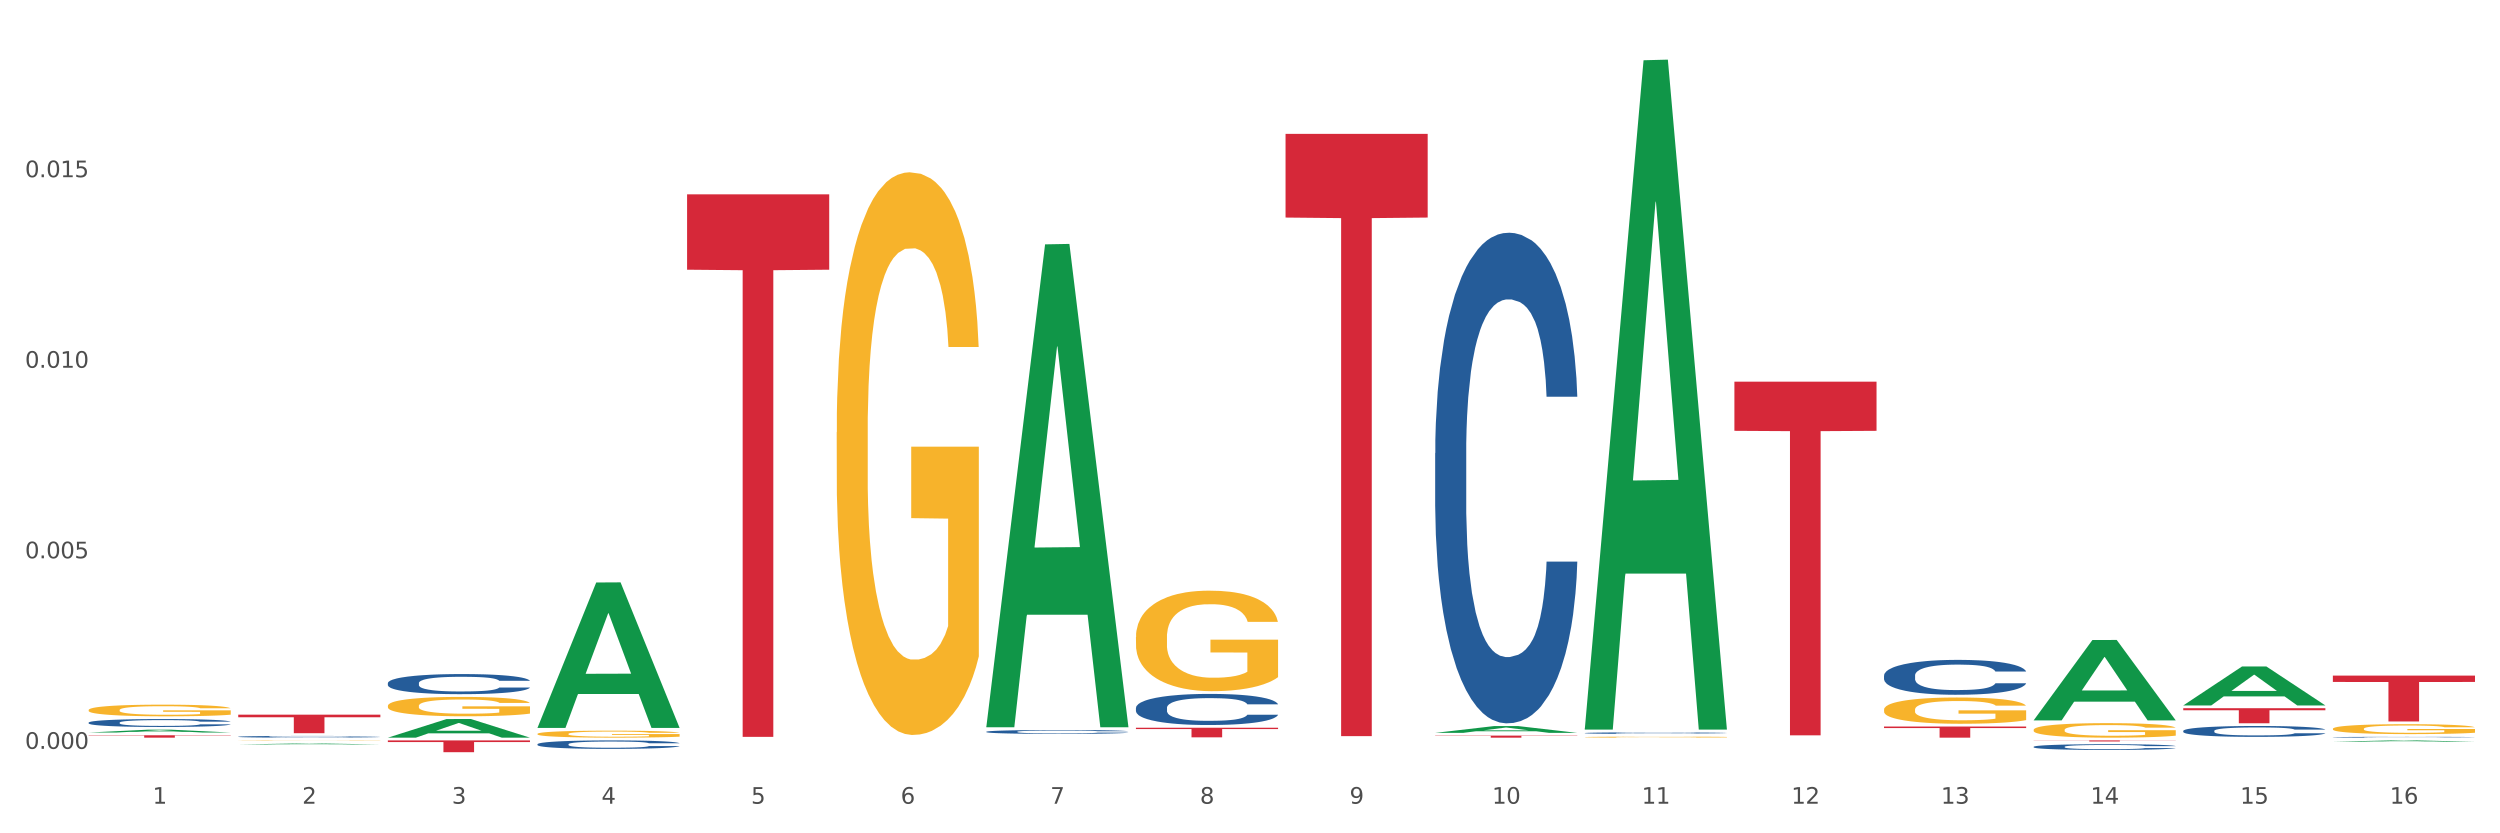 <?xml version="1.0" encoding="utf-8" standalone="no"?>
<!DOCTYPE svg PUBLIC "-//W3C//DTD SVG 1.1//EN"
  "http://www.w3.org/Graphics/SVG/1.1/DTD/svg11.dtd">
<svg xmlns:xlink="http://www.w3.org/1999/xlink" width="1080pt" height="360pt" viewBox="0 0 1080 360" xmlns="http://www.w3.org/2000/svg" version="1.1">
 <rect x="0" y="0" width="1080" height="360" fill="#333333" stroke="none"/>
 <defs>
  <style type="text/css">*{stroke-linejoin: round; stroke-linecap: butt}</style>
 </defs>
 <g id="figure_1">
  <g id="patch_1">
   <path d="M 0 360 
L 1080 360 
L 1080 0 
L 0 0 
z
" style="fill: #ffffff; stroke: #ffffff; stroke-linejoin: miter"/>
  </g>
  <g id="axes_1">
   <g id="matplotlib.axis_1">
    <g id="xtick_1">
     <g id="text_1">
      <!-- 1 -->
      <g style="fill: #4d4d4d" transform="translate(65.93 347.204) scale(0.096 -0.096)">
       <defs>
        <path id="DejaVuSans-31" d="M 794 531 
L 1825 531 
L 1825 4091 
L 703 3866 
L 703 4441 
L 1819 4666 
L 2450 4666 
L 2450 531 
L 3481 531 
L 3481 0 
L 794 0 
L 794 531 
z
" transform="scale(0.016)"/>
       </defs>
       <use xlink:href="#DejaVuSans-31"/>
      </g>
     </g>
    </g>
    <g id="xtick_2">
     <g id="text_2">
      <!-- 2 -->
      <g style="fill: #4d4d4d" transform="translate(130.565 347.204) scale(0.096 -0.096)">
       <defs>
        <path id="DejaVuSans-32" d="M 1228 531 
L 3431 531 
L 3431 0 
L 469 0 
L 469 531 
Q 828 903 1448 1529 
Q 2069 2156 2228 2338 
Q 2531 2678 2651 2914 
Q 2772 3150 2772 3378 
Q 2772 3750 2511 3984 
Q 2250 4219 1831 4219 
Q 1534 4219 1204 4116 
Q 875 4013 500 3803 
L 500 4441 
Q 881 4594 1212 4672 
Q 1544 4750 1819 4750 
Q 2544 4750 2975 4387 
Q 3406 4025 3406 3419 
Q 3406 3131 3298 2873 
Q 3191 2616 2906 2266 
Q 2828 2175 2409 1742 
Q 1991 1309 1228 531 
z
" transform="scale(0.016)"/>
       </defs>
       <use xlink:href="#DejaVuSans-32"/>
      </g>
     </g>
    </g>
    <g id="xtick_3">
     <g id="text_3">
      <!-- 3 -->
      <g style="fill: #4d4d4d" transform="translate(195.199 347.204) scale(0.096 -0.096)">
       <defs>
        <path id="DejaVuSans-33" d="M 2597 2516 
Q 3050 2419 3304 2112 
Q 3559 1806 3559 1356 
Q 3559 666 3084 287 
Q 2609 -91 1734 -91 
Q 1441 -91 1130 -33 
Q 819 25 488 141 
L 488 750 
Q 750 597 1062 519 
Q 1375 441 1716 441 
Q 2309 441 2620 675 
Q 2931 909 2931 1356 
Q 2931 1769 2642 2001 
Q 2353 2234 1838 2234 
L 1294 2234 
L 1294 2753 
L 1863 2753 
Q 2328 2753 2575 2939 
Q 2822 3125 2822 3475 
Q 2822 3834 2567 4026 
Q 2313 4219 1838 4219 
Q 1578 4219 1281 4162 
Q 984 4106 628 3988 
L 628 4550 
Q 988 4650 1302 4700 
Q 1616 4750 1894 4750 
Q 2613 4750 3031 4423 
Q 3450 4097 3450 3541 
Q 3450 3153 3228 2886 
Q 3006 2619 2597 2516 
z
" transform="scale(0.016)"/>
       </defs>
       <use xlink:href="#DejaVuSans-33"/>
      </g>
     </g>
    </g>
    <g id="xtick_4">
     <g id="text_4">
      <!-- 4 -->
      <g style="fill: #4d4d4d" transform="translate(259.833 347.204) scale(0.096 -0.096)">
       <defs>
        <path id="DejaVuSans-34" d="M 2419 4116 
L 825 1625 
L 2419 1625 
L 2419 4116 
z
M 2253 4666 
L 3047 4666 
L 3047 1625 
L 3713 1625 
L 3713 1100 
L 3047 1100 
L 3047 0 
L 2419 0 
L 2419 1100 
L 313 1100 
L 313 1709 
L 2253 4666 
z
" transform="scale(0.016)"/>
       </defs>
       <use xlink:href="#DejaVuSans-34"/>
      </g>
     </g>
    </g>
    <g id="xtick_5">
     <g id="text_5">
      <!-- 5 -->
      <g style="fill: #4d4d4d" transform="translate(324.467 347.204) scale(0.096 -0.096)">
       <defs>
        <path id="DejaVuSans-35" d="M 691 4666 
L 3169 4666 
L 3169 4134 
L 1269 4134 
L 1269 2991 
Q 1406 3038 1543 3061 
Q 1681 3084 1819 3084 
Q 2600 3084 3056 2656 
Q 3513 2228 3513 1497 
Q 3513 744 3044 326 
Q 2575 -91 1722 -91 
Q 1428 -91 1123 -41 
Q 819 9 494 109 
L 494 744 
Q 775 591 1075 516 
Q 1375 441 1709 441 
Q 2250 441 2565 725 
Q 2881 1009 2881 1497 
Q 2881 1984 2565 2268 
Q 2250 2553 1709 2553 
Q 1456 2553 1204 2497 
Q 953 2441 691 2322 
L 691 4666 
z
" transform="scale(0.016)"/>
       </defs>
       <use xlink:href="#DejaVuSans-35"/>
      </g>
     </g>
    </g>
    <g id="xtick_6">
     <g id="text_6">
      <!-- 6 -->
      <g style="fill: #4d4d4d" transform="translate(389.102 347.204) scale(0.096 -0.096)">
       <defs>
        <path id="DejaVuSans-36" d="M 2113 2584 
Q 1688 2584 1439 2293 
Q 1191 2003 1191 1497 
Q 1191 994 1439 701 
Q 1688 409 2113 409 
Q 2538 409 2786 701 
Q 3034 994 3034 1497 
Q 3034 2003 2786 2293 
Q 2538 2584 2113 2584 
z
M 3366 4563 
L 3366 3988 
Q 3128 4100 2886 4159 
Q 2644 4219 2406 4219 
Q 1781 4219 1451 3797 
Q 1122 3375 1075 2522 
Q 1259 2794 1537 2939 
Q 1816 3084 2150 3084 
Q 2853 3084 3261 2657 
Q 3669 2231 3669 1497 
Q 3669 778 3244 343 
Q 2819 -91 2113 -91 
Q 1303 -91 875 529 
Q 447 1150 447 2328 
Q 447 3434 972 4092 
Q 1497 4750 2381 4750 
Q 2619 4750 2861 4703 
Q 3103 4656 3366 4563 
z
" transform="scale(0.016)"/>
       </defs>
       <use xlink:href="#DejaVuSans-36"/>
      </g>
     </g>
    </g>
    <g id="xtick_7">
     <g id="text_7">
      <!-- 7 -->
      <g style="fill: #4d4d4d" transform="translate(453.736 347.204) scale(0.096 -0.096)">
       <defs>
        <path id="DejaVuSans-37" d="M 525 4666 
L 3525 4666 
L 3525 4397 
L 1831 0 
L 1172 0 
L 2766 4134 
L 525 4134 
L 525 4666 
z
" transform="scale(0.016)"/>
       </defs>
       <use xlink:href="#DejaVuSans-37"/>
      </g>
     </g>
    </g>
    <g id="xtick_8">
     <g id="text_8">
      <!-- 8 -->
      <g style="fill: #4d4d4d" transform="translate(518.37 347.204) scale(0.096 -0.096)">
       <defs>
        <path id="DejaVuSans-38" d="M 2034 2216 
Q 1584 2216 1326 1975 
Q 1069 1734 1069 1313 
Q 1069 891 1326 650 
Q 1584 409 2034 409 
Q 2484 409 2743 651 
Q 3003 894 3003 1313 
Q 3003 1734 2745 1975 
Q 2488 2216 2034 2216 
z
M 1403 2484 
Q 997 2584 770 2862 
Q 544 3141 544 3541 
Q 544 4100 942 4425 
Q 1341 4750 2034 4750 
Q 2731 4750 3128 4425 
Q 3525 4100 3525 3541 
Q 3525 3141 3298 2862 
Q 3072 2584 2669 2484 
Q 3125 2378 3379 2068 
Q 3634 1759 3634 1313 
Q 3634 634 3220 271 
Q 2806 -91 2034 -91 
Q 1263 -91 848 271 
Q 434 634 434 1313 
Q 434 1759 690 2068 
Q 947 2378 1403 2484 
z
M 1172 3481 
Q 1172 3119 1398 2916 
Q 1625 2713 2034 2713 
Q 2441 2713 2670 2916 
Q 2900 3119 2900 3481 
Q 2900 3844 2670 4047 
Q 2441 4250 2034 4250 
Q 1625 4250 1398 4047 
Q 1172 3844 1172 3481 
z
" transform="scale(0.016)"/>
       </defs>
       <use xlink:href="#DejaVuSans-38"/>
      </g>
     </g>
    </g>
    <g id="xtick_9">
     <g id="text_9">
      <!-- 9 -->
      <g style="fill: #4d4d4d" transform="translate(583.005 347.204) scale(0.096 -0.096)">
       <defs>
        <path id="DejaVuSans-39" d="M 703 97 
L 703 672 
Q 941 559 1184 500 
Q 1428 441 1663 441 
Q 2288 441 2617 861 
Q 2947 1281 2994 2138 
Q 2813 1869 2534 1725 
Q 2256 1581 1919 1581 
Q 1219 1581 811 2004 
Q 403 2428 403 3163 
Q 403 3881 828 4315 
Q 1253 4750 1959 4750 
Q 2769 4750 3195 4129 
Q 3622 3509 3622 2328 
Q 3622 1225 3098 567 
Q 2575 -91 1691 -91 
Q 1453 -91 1209 -44 
Q 966 3 703 97 
z
M 1959 2075 
Q 2384 2075 2632 2365 
Q 2881 2656 2881 3163 
Q 2881 3666 2632 3958 
Q 2384 4250 1959 4250 
Q 1534 4250 1286 3958 
Q 1038 3666 1038 3163 
Q 1038 2656 1286 2365 
Q 1534 2075 1959 2075 
z
" transform="scale(0.016)"/>
       </defs>
       <use xlink:href="#DejaVuSans-39"/>
      </g>
     </g>
    </g>
    <g id="xtick_10">
     <g id="text_10">
      <!-- 10 -->
      <g style="fill: #4d4d4d" transform="translate(644.585 347.204) scale(0.096 -0.096)">
       <defs>
        <path id="DejaVuSans-30" d="M 2034 4250 
Q 1547 4250 1301 3770 
Q 1056 3291 1056 2328 
Q 1056 1369 1301 889 
Q 1547 409 2034 409 
Q 2525 409 2770 889 
Q 3016 1369 3016 2328 
Q 3016 3291 2770 3770 
Q 2525 4250 2034 4250 
z
M 2034 4750 
Q 2819 4750 3233 4129 
Q 3647 3509 3647 2328 
Q 3647 1150 3233 529 
Q 2819 -91 2034 -91 
Q 1250 -91 836 529 
Q 422 1150 422 2328 
Q 422 3509 836 4129 
Q 1250 4750 2034 4750 
z
" transform="scale(0.016)"/>
       </defs>
       <use xlink:href="#DejaVuSans-31"/>
       <use xlink:href="#DejaVuSans-30" transform="translate(63.623 0)"/>
      </g>
     </g>
    </g>
    <g id="xtick_11">
     <g id="text_11">
      <!-- 11 -->
      <g style="fill: #4d4d4d" transform="translate(709.219 347.204) scale(0.096 -0.096)">
       <use xlink:href="#DejaVuSans-31"/>
       <use xlink:href="#DejaVuSans-31" transform="translate(63.623 0)"/>
      </g>
     </g>
    </g>
    <g id="xtick_12">
     <g id="text_12">
      <!-- 12 -->
      <g style="fill: #4d4d4d" transform="translate(773.854 347.204) scale(0.096 -0.096)">
       <use xlink:href="#DejaVuSans-31"/>
       <use xlink:href="#DejaVuSans-32" transform="translate(63.623 0)"/>
      </g>
     </g>
    </g>
    <g id="xtick_13">
     <g id="text_13">
      <!-- 13 -->
      <g style="fill: #4d4d4d" transform="translate(838.488 347.204) scale(0.096 -0.096)">
       <use xlink:href="#DejaVuSans-31"/>
       <use xlink:href="#DejaVuSans-33" transform="translate(63.623 0)"/>
      </g>
     </g>
    </g>
    <g id="xtick_14">
     <g id="text_14">
      <!-- 14 -->
      <g style="fill: #4d4d4d" transform="translate(903.122 347.204) scale(0.096 -0.096)">
       <use xlink:href="#DejaVuSans-31"/>
       <use xlink:href="#DejaVuSans-34" transform="translate(63.623 0)"/>
      </g>
     </g>
    </g>
    <g id="xtick_15">
     <g id="text_15">
      <!-- 15 -->
      <g style="fill: #4d4d4d" transform="translate(967.756 347.204) scale(0.096 -0.096)">
       <use xlink:href="#DejaVuSans-31"/>
       <use xlink:href="#DejaVuSans-35" transform="translate(63.623 0)"/>
      </g>
     </g>
    </g>
    <g id="xtick_16">
     <g id="text_16">
      <!-- 16 -->
      <g style="fill: #4d4d4d" transform="translate(1032.391 347.204) scale(0.096 -0.096)">
       <use xlink:href="#DejaVuSans-31"/>
       <use xlink:href="#DejaVuSans-36" transform="translate(63.623 0)"/>
      </g>
     </g>
    </g>
    <g id="xtick_17"/>
    <g id="xtick_18"/>
    <g id="xtick_19"/>
    <g id="xtick_20"/>
    <g id="xtick_21"/>
    <g id="xtick_22"/>
    <g id="xtick_23"/>
    <g id="xtick_24"/>
    <g id="xtick_25"/>
    <g id="xtick_26"/>
    <g id="xtick_27"/>
    <g id="xtick_28"/>
    <g id="xtick_29"/>
    <g id="xtick_30"/>
    <g id="xtick_31"/>
   </g>
   <g id="matplotlib.axis_2">
    <g id="ytick_1">
     <g id="text_17">
      <!-- 0.000 -->
      <g style="fill: #4d4d4d" transform="translate(10.8 323.498) scale(0.096 -0.096)">
       <defs>
        <path id="DejaVuSans-2e" d="M 684 794 
L 1344 794 
L 1344 0 
L 684 0 
L 684 794 
z
" transform="scale(0.016)"/>
       </defs>
       <use xlink:href="#DejaVuSans-30"/>
       <use xlink:href="#DejaVuSans-2e" transform="translate(63.623 0)"/>
       <use xlink:href="#DejaVuSans-30" transform="translate(95.41 0)"/>
       <use xlink:href="#DejaVuSans-30" transform="translate(159.033 0)"/>
       <use xlink:href="#DejaVuSans-30" transform="translate(222.656 0)"/>
      </g>
     </g>
    </g>
    <g id="ytick_2">
     <g id="text_18">
      <!-- 0.005 -->
      <g style="fill: #4d4d4d" transform="translate(10.8 241.184) scale(0.096 -0.096)">
       <use xlink:href="#DejaVuSans-30"/>
       <use xlink:href="#DejaVuSans-2e" transform="translate(63.623 0)"/>
       <use xlink:href="#DejaVuSans-30" transform="translate(95.41 0)"/>
       <use xlink:href="#DejaVuSans-30" transform="translate(159.033 0)"/>
       <use xlink:href="#DejaVuSans-35" transform="translate(222.656 0)"/>
      </g>
     </g>
    </g>
    <g id="ytick_3">
     <g id="text_19">
      <!-- 0.010 -->
      <g style="fill: #4d4d4d" transform="translate(10.8 158.87) scale(0.096 -0.096)">
       <use xlink:href="#DejaVuSans-30"/>
       <use xlink:href="#DejaVuSans-2e" transform="translate(63.623 0)"/>
       <use xlink:href="#DejaVuSans-30" transform="translate(95.41 0)"/>
       <use xlink:href="#DejaVuSans-31" transform="translate(159.033 0)"/>
       <use xlink:href="#DejaVuSans-30" transform="translate(222.656 0)"/>
      </g>
     </g>
    </g>
    <g id="ytick_4">
     <g id="text_20">
      <!-- 0.015 -->
      <g style="fill: #4d4d4d" transform="translate(10.8 76.556) scale(0.096 -0.096)">
       <use xlink:href="#DejaVuSans-30"/>
       <use xlink:href="#DejaVuSans-2e" transform="translate(63.623 0)"/>
       <use xlink:href="#DejaVuSans-30" transform="translate(95.41 0)"/>
       <use xlink:href="#DejaVuSans-31" transform="translate(159.033 0)"/>
       <use xlink:href="#DejaVuSans-35" transform="translate(222.656 0)"/>
      </g>
     </g>
    </g>
    <g id="ytick_5"/>
    <g id="ytick_6"/>
    <g id="ytick_7"/>
    <g id="ytick_8"/>
   </g>
   <g id="PolyCollection_1">
    <path d="M 749.26 164.885 
L 810.663 164.885 
L 810.663 186.116 
L 786.509 186.26 
L 786.509 317.661 
L 773.268 317.661 
L 773.268 186.26 
L 749.26 186.116 
L 749.26 165.029 
L 749.26 164.885 
z
" clip-path="url(#p47089ff29e)" style="fill: #d62839"/>
    <path d="M 619.992 317.78 
L 681.394 317.78 
L 681.394 317.904 
L 657.241 317.905 
L 657.241 318.675 
L 644 318.675 
L 644 317.905 
L 619.992 317.904 
L 619.992 317.781 
L 619.992 317.78 
z
" clip-path="url(#p47089ff29e)" style="fill: #d62839"/>
    <path d="M 813.895 313.848 
L 875.297 313.848 
L 875.297 314.519 
L 851.143 314.523 
L 851.143 318.675 
L 837.903 318.675 
L 837.903 314.523 
L 813.895 314.519 
L 813.895 313.852 
L 813.895 313.848 
z
" clip-path="url(#p47089ff29e)" style="fill: #d62839"/>
    <path d="M 878.529 319.851 
L 939.931 319.851 
L 939.931 319.916 
L 915.778 319.916 
L 915.778 320.318 
L 902.537 320.318 
L 902.537 319.916 
L 878.529 319.916 
L 878.529 319.852 
L 878.529 319.851 
z
" clip-path="url(#p47089ff29e)" style="fill: #d62839"/>
    <path d="M 555.357 57.824 
L 616.76 57.824 
L 616.76 93.982 
L 592.606 94.227 
L 592.606 318.018 
L 579.365 318.018 
L 579.365 94.227 
L 555.357 93.982 
L 555.357 58.068 
L 555.357 57.824 
z
" clip-path="url(#p47089ff29e)" style="fill: #d62839"/>
    <path d="M 490.723 314.387 
L 552.126 314.387 
L 552.126 314.963 
L 527.972 314.967 
L 527.972 318.53 
L 514.731 318.53 
L 514.731 314.967 
L 490.723 314.963 
L 490.723 314.391 
L 490.723 314.387 
z
" clip-path="url(#p47089ff29e)" style="fill: #d62839"/>
    <path d="M 943.163 305.933 
L 1004.566 305.933 
L 1004.566 306.837 
L 980.412 306.844 
L 980.412 312.444 
L 967.171 312.444 
L 967.171 306.844 
L 943.163 306.837 
L 943.163 305.939 
L 943.163 305.933 
z
" clip-path="url(#p47089ff29e)" style="fill: #d62839"/>
    <path d="M 1007.797 291.851 
L 1069.2 291.851 
L 1069.2 294.606 
L 1045.046 294.624 
L 1045.046 311.673 
L 1031.806 311.673 
L 1031.806 294.624 
L 1007.797 294.606 
L 1007.797 291.87 
L 1007.797 291.851 
z
" clip-path="url(#p47089ff29e)" style="fill: #d62839"/>
    <path d="M 296.82 83.94 
L 358.223 83.94 
L 358.223 116.511 
L 334.069 116.731 
L 334.069 318.315 
L 320.828 318.315 
L 320.828 116.731 
L 296.82 116.511 
L 296.82 84.16 
L 296.82 83.94 
z
" clip-path="url(#p47089ff29e)" style="fill: #d62839"/>
    <path d="M 167.552 319.851 
L 228.954 319.851 
L 228.954 320.56 
L 204.801 320.564 
L 204.801 324.95 
L 191.56 324.95 
L 191.56 320.564 
L 167.552 320.56 
L 167.552 319.856 
L 167.552 319.851 
z
" clip-path="url(#p47089ff29e)" style="fill: #d62839"/>
    <path d="M 167.552 295.099 
L 167.624 295.091 
L 167.624 294.869 
L 167.842 294.567 
L 168.64 294.012 
L 169.656 293.591 
L 171.398 293.099 
L 172.342 292.893 
L 173.576 292.663 
L 176.116 292.29 
L 179.019 291.972 
L 181.051 291.798 
L 182.576 291.687 
L 185.987 291.488 
L 187.947 291.401 
L 189.979 291.329 
L 191.721 291.282 
L 194.624 291.226 
L 196.946 291.202 
L 199.632 291.195 
L 201.882 291.202 
L 204.858 291.234 
L 209.212 291.329 
L 210.882 291.385 
L 213.132 291.48 
L 215.454 291.607 
L 217.341 291.734 
L 219.519 291.917 
L 221.769 292.155 
L 223.946 292.456 
L 225.47 292.734 
L 226.704 293.028 
L 227.793 293.385 
L 228.591 293.774 
L 228.954 294.099 
L 215.672 294.099 
L 215.309 293.805 
L 214.583 293.488 
L 213.858 293.274 
L 213.059 293.099 
L 211.825 292.901 
L 210.737 292.774 
L 208.922 292.623 
L 207.253 292.528 
L 205.874 292.472 
L 204.204 292.425 
L 200.648 292.377 
L 198.108 292.377 
L 196.511 292.393 
L 194.551 292.433 
L 192.882 292.488 
L 190.922 292.583 
L 189.398 292.686 
L 187.874 292.821 
L 187.003 292.917 
L 185.697 293.091 
L 184.826 293.234 
L 183.664 293.48 
L 183.011 293.655 
L 181.85 294.107 
L 181.342 294.44 
L 181.124 294.67 
L 180.979 294.924 
L 180.979 296.162 
L 181.414 296.718 
L 181.777 296.956 
L 182.358 297.226 
L 183.447 297.575 
L 185.043 297.916 
L 186.713 298.162 
L 188.092 298.313 
L 189.398 298.424 
L 190.705 298.511 
L 192.301 298.591 
L 193.608 298.638 
L 195.567 298.686 
L 197.89 298.71 
L 199.704 298.71 
L 203.406 298.67 
L 205.075 298.63 
L 206.672 298.575 
L 208.414 298.488 
L 209.793 298.392 
L 210.591 298.321 
L 211.898 298.17 
L 212.914 298.011 
L 213.785 297.829 
L 214.366 297.67 
L 215.019 297.432 
L 215.527 297.162 
L 215.672 297.019 
L 228.954 297.019 
L 228.664 297.305 
L 228.156 297.583 
L 227.14 297.956 
L 226.341 298.17 
L 225.107 298.432 
L 223.801 298.654 
L 221.987 298.9 
L 220.317 299.083 
L 218.575 299.241 
L 216.688 299.384 
L 213.277 299.583 
L 212.043 299.638 
L 209.43 299.733 
L 207.398 299.789 
L 204.422 299.845 
L 201.374 299.876 
L 198.18 299.884 
L 195.35 299.868 
L 192.229 299.821 
L 190.269 299.773 
L 188.092 299.702 
L 185.551 299.591 
L 183.156 299.456 
L 180.906 299.297 
L 178.801 299.114 
L 176.842 298.908 
L 174.302 298.567 
L 172.414 298.234 
L 171.035 297.924 
L 170.092 297.662 
L 169.148 297.329 
L 168.64 297.099 
L 167.842 296.543 
L 167.552 296.027 
L 167.552 295.099 
z
" clip-path="url(#p47089ff29e)" style="fill: #255c99"/>
    <path d="M 232.186 321.499 
L 232.258 321.496 
L 232.258 321.402 
L 232.476 321.275 
L 233.275 321.04 
L 234.291 320.863 
L 236.033 320.655 
L 236.976 320.568 
L 238.21 320.471 
L 240.75 320.313 
L 243.654 320.179 
L 245.686 320.106 
L 247.21 320.059 
L 250.621 319.975 
L 252.581 319.938 
L 254.613 319.908 
L 256.355 319.888 
L 259.258 319.864 
L 261.581 319.854 
L 264.266 319.851 
L 266.516 319.854 
L 269.492 319.868 
L 273.847 319.908 
L 275.516 319.931 
L 277.766 319.972 
L 280.089 320.025 
L 281.976 320.079 
L 284.153 320.156 
L 286.403 320.256 
L 288.58 320.384 
L 290.105 320.501 
L 291.338 320.625 
L 292.427 320.776 
L 293.226 320.94 
L 293.588 321.077 
L 280.306 321.077 
L 279.943 320.953 
L 279.218 320.819 
L 278.492 320.729 
L 277.693 320.655 
L 276.46 320.571 
L 275.371 320.518 
L 273.556 320.454 
L 271.887 320.414 
L 270.508 320.39 
L 268.839 320.37 
L 265.282 320.35 
L 262.742 320.35 
L 261.145 320.357 
L 259.186 320.374 
L 257.516 320.397 
L 255.557 320.437 
L 254.032 320.481 
L 252.508 320.538 
L 251.637 320.578 
L 250.331 320.652 
L 249.46 320.712 
L 248.299 320.816 
L 247.645 320.89 
L 246.484 321.08 
L 245.976 321.221 
L 245.758 321.318 
L 245.613 321.425 
L 245.613 321.948 
L 246.049 322.183 
L 246.412 322.283 
L 246.992 322.397 
L 248.081 322.544 
L 249.678 322.688 
L 251.347 322.792 
L 252.726 322.856 
L 254.032 322.903 
L 255.339 322.94 
L 256.936 322.973 
L 258.242 322.993 
L 260.202 323.013 
L 262.524 323.023 
L 264.339 323.023 
L 268.04 323.007 
L 269.71 322.99 
L 271.306 322.966 
L 273.048 322.93 
L 274.427 322.889 
L 275.226 322.859 
L 276.532 322.796 
L 277.548 322.729 
L 278.419 322.652 
L 279 322.585 
L 279.653 322.484 
L 280.161 322.37 
L 280.306 322.31 
L 293.588 322.31 
L 293.298 322.43 
L 292.79 322.548 
L 291.774 322.705 
L 290.976 322.796 
L 289.742 322.906 
L 288.435 323 
L 286.621 323.104 
L 284.951 323.181 
L 283.21 323.248 
L 281.322 323.308 
L 277.911 323.392 
L 276.677 323.415 
L 274.064 323.455 
L 272.032 323.479 
L 269.056 323.502 
L 266.008 323.516 
L 262.815 323.519 
L 259.984 323.512 
L 256.863 323.492 
L 254.903 323.472 
L 252.726 323.442 
L 250.186 323.395 
L 247.791 323.338 
L 245.541 323.271 
L 243.436 323.194 
L 241.476 323.107 
L 238.936 322.963 
L 237.049 322.822 
L 235.67 322.692 
L 234.726 322.581 
L 233.783 322.44 
L 233.275 322.343 
L 232.476 322.109 
L 232.186 321.891 
L 232.186 321.499 
z
" clip-path="url(#p47089ff29e)" style="fill: #255c99"/>
    <path d="M 102.917 308.747 
L 164.32 308.747 
L 164.32 309.859 
L 140.166 309.867 
L 140.166 316.75 
L 126.925 316.75 
L 126.925 309.867 
L 102.917 309.859 
L 102.917 308.755 
L 102.917 308.747 
z
" clip-path="url(#p47089ff29e)" style="fill: #d62839"/>
    <path d="M 38.283 317.63 
L 99.686 317.63 
L 99.686 317.775 
L 75.532 317.776 
L 75.532 318.675 
L 62.291 318.675 
L 62.291 317.776 
L 38.283 317.775 
L 38.283 317.631 
L 38.283 317.63 
z
" clip-path="url(#p47089ff29e)" style="fill: #d62839"/>
    <path d="M 1007.797 314.83 
L 1007.87 314.826 
L 1007.87 314.685 
L 1008.015 314.564 
L 1008.74 314.27 
L 1009.827 314.028 
L 1010.625 313.898 
L 1011.422 313.793 
L 1012.365 313.687 
L 1013.524 313.577 
L 1015.627 313.417 
L 1016.932 313.335 
L 1018.527 313.248 
L 1021.426 313.123 
L 1023.529 313.053 
L 1025.703 312.994 
L 1029.256 312.924 
L 1031.576 312.892 
L 1034.04 312.869 
L 1037.013 312.853 
L 1039.26 312.849 
L 1044.19 312.861 
L 1048.394 312.896 
L 1050.424 312.924 
L 1053.034 312.971 
L 1054.411 313.002 
L 1056.659 313.064 
L 1058.978 313.147 
L 1060.573 313.217 
L 1062.966 313.35 
L 1064.778 313.483 
L 1066.445 313.648 
L 1067.315 313.761 
L 1067.968 313.867 
L 1068.548 313.988 
L 1069.128 314.18 
L 1056.079 314.18 
L 1055.571 314.043 
L 1054.774 313.914 
L 1053.614 313.789 
L 1052.599 313.71 
L 1050.859 313.613 
L 1049.264 313.55 
L 1047.597 313.503 
L 1045.567 313.464 
L 1043.972 313.444 
L 1041.725 313.429 
L 1037.303 313.432 
L 1034.33 313.464 
L 1032.3 313.503 
L 1030.996 313.538 
L 1029.836 313.577 
L 1028.531 313.632 
L 1027.008 313.714 
L 1025.921 313.789 
L 1024.834 313.883 
L 1023.964 313.977 
L 1023.166 314.086 
L 1022.514 314.204 
L 1022.006 314.325 
L 1021.571 314.474 
L 1021.209 314.721 
L 1021.209 315.257 
L 1021.354 315.378 
L 1021.716 315.539 
L 1022.151 315.66 
L 1022.876 315.805 
L 1023.529 315.903 
L 1024.761 316.044 
L 1026.138 316.161 
L 1027.226 316.236 
L 1028.313 316.298 
L 1030.198 316.384 
L 1032.3 316.455 
L 1034.113 316.498 
L 1036.578 316.537 
L 1038.245 316.553 
L 1039.695 316.561 
L 1043.247 316.561 
L 1045.784 316.549 
L 1048.612 316.521 
L 1050.786 316.486 
L 1052.599 316.443 
L 1054.629 316.373 
L 1055.934 316.306 
L 1055.934 315.488 
L 1039.985 315.484 
L 1039.985 314.94 
L 1069.2 314.94 
L 1069.2 316.537 
L 1067.968 316.619 
L 1066.59 316.694 
L 1065.14 316.76 
L 1062.966 316.842 
L 1060.356 316.921 
L 1058.036 316.976 
L 1055.571 317.023 
L 1052.671 317.066 
L 1048.902 317.105 
L 1046.582 317.12 
L 1043.682 317.132 
L 1040.275 317.136 
L 1037.303 317.128 
L 1034.403 317.109 
L 1031.358 317.073 
L 1028.386 317.023 
L 1026.138 316.972 
L 1023.891 316.909 
L 1021.499 316.827 
L 1019.614 316.748 
L 1018.164 316.678 
L 1016.569 316.588 
L 1014.829 316.471 
L 1013.524 316.365 
L 1012.365 316.255 
L 1011.132 316.114 
L 1010.262 315.993 
L 1009.392 315.84 
L 1008.885 315.727 
L 1008.305 315.55 
L 1007.87 315.304 
L 1007.797 314.83 
z
" clip-path="url(#p47089ff29e)" style="fill: #f7b32b"/>
    <path d="M 878.529 315.299 
L 878.601 315.293 
L 878.601 315.087 
L 878.746 314.909 
L 879.471 314.479 
L 880.559 314.124 
L 881.356 313.935 
L 882.154 313.78 
L 883.096 313.625 
L 884.256 313.465 
L 886.358 313.23 
L 887.663 313.109 
L 889.258 312.983 
L 892.158 312.8 
L 894.26 312.697 
L 896.435 312.611 
L 899.987 312.507 
L 902.307 312.462 
L 904.772 312.427 
L 907.744 312.404 
L 909.991 312.398 
L 914.921 312.416 
L 919.126 312.467 
L 921.155 312.507 
L 923.765 312.576 
L 925.143 312.622 
L 927.39 312.714 
L 929.71 312.834 
L 931.305 312.937 
L 933.697 313.132 
L 935.509 313.327 
L 937.177 313.568 
L 938.047 313.734 
L 938.699 313.889 
L 939.279 314.066 
L 939.859 314.347 
L 926.81 314.347 
L 926.303 314.147 
L 925.505 313.958 
L 924.345 313.774 
L 923.33 313.659 
L 921.59 313.516 
L 919.996 313.424 
L 918.328 313.356 
L 916.298 313.298 
L 914.703 313.27 
L 912.456 313.247 
L 908.034 313.253 
L 905.062 313.298 
L 903.032 313.356 
L 901.727 313.407 
L 900.567 313.465 
L 899.262 313.545 
L 897.74 313.665 
L 896.652 313.774 
L 895.565 313.912 
L 894.695 314.049 
L 893.898 314.21 
L 893.245 314.382 
L 892.738 314.559 
L 892.303 314.777 
L 891.94 315.138 
L 891.94 315.923 
L 892.085 316.101 
L 892.448 316.336 
L 892.883 316.514 
L 893.608 316.726 
L 894.26 316.869 
L 895.492 317.076 
L 896.87 317.248 
L 897.957 317.356 
L 899.045 317.448 
L 900.93 317.574 
L 903.032 317.677 
L 904.844 317.74 
L 907.309 317.798 
L 908.976 317.821 
L 910.426 317.832 
L 913.978 317.832 
L 916.516 317.815 
L 919.343 317.775 
L 921.518 317.723 
L 923.33 317.66 
L 925.36 317.557 
L 926.665 317.46 
L 926.665 316.262 
L 910.716 316.256 
L 910.716 315.459 
L 939.931 315.459 
L 939.931 317.798 
L 938.699 317.918 
L 937.322 318.027 
L 935.872 318.124 
L 933.697 318.245 
L 931.087 318.359 
L 928.767 318.44 
L 926.303 318.509 
L 923.403 318.572 
L 919.633 318.629 
L 917.313 318.652 
L 914.413 318.669 
L 911.006 318.675 
L 908.034 318.663 
L 905.134 318.635 
L 902.089 318.583 
L 899.117 318.509 
L 896.87 318.434 
L 894.623 318.342 
L 892.23 318.222 
L 890.345 318.107 
L 888.895 318.004 
L 887.301 317.872 
L 885.561 317.7 
L 884.256 317.546 
L 883.096 317.385 
L 881.864 317.179 
L 880.994 317.001 
L 880.124 316.778 
L 879.616 316.611 
L 879.036 316.353 
L 878.601 315.992 
L 878.529 315.299 
z
" clip-path="url(#p47089ff29e)" style="fill: #f7b32b"/>
    <path d="M 38.283 312.165 
L 38.356 312.162 
L 38.356 312.075 
L 38.573 311.956 
L 39.372 311.737 
L 40.388 311.571 
L 42.13 311.377 
L 43.073 311.296 
L 44.307 311.205 
L 46.847 311.058 
L 49.751 310.933 
L 51.783 310.864 
L 53.307 310.82 
L 56.718 310.742 
L 58.678 310.707 
L 60.71 310.679 
L 62.452 310.66 
L 65.355 310.639 
L 67.678 310.629 
L 70.363 310.626 
L 72.613 310.629 
L 75.589 310.642 
L 79.944 310.679 
L 81.613 310.701 
L 83.863 310.739 
L 86.186 310.789 
L 88.073 310.839 
L 90.25 310.911 
L 92.5 311.005 
L 94.678 311.123 
L 96.202 311.233 
L 97.436 311.349 
L 98.524 311.49 
L 99.323 311.643 
L 99.686 311.771 
L 86.403 311.771 
L 86.041 311.655 
L 85.315 311.53 
L 84.589 311.446 
L 83.791 311.377 
L 82.557 311.299 
L 81.468 311.249 
L 79.654 311.189 
L 77.984 311.152 
L 76.605 311.13 
L 74.936 311.111 
L 71.379 311.092 
L 68.839 311.092 
L 67.242 311.098 
L 65.283 311.114 
L 63.613 311.136 
L 61.654 311.174 
L 60.13 311.214 
L 58.605 311.267 
L 57.734 311.305 
L 56.428 311.374 
L 55.557 311.43 
L 54.396 311.527 
L 53.743 311.596 
L 52.581 311.774 
L 52.073 311.906 
L 51.855 311.996 
L 51.71 312.097 
L 51.71 312.585 
L 52.146 312.804 
L 52.509 312.898 
L 53.089 313.004 
L 54.178 313.142 
L 55.775 313.276 
L 57.444 313.373 
L 58.823 313.433 
L 60.13 313.476 
L 61.436 313.511 
L 63.033 313.542 
L 64.339 313.561 
L 66.299 313.58 
L 68.621 313.589 
L 70.436 313.589 
L 74.137 313.573 
L 75.807 313.558 
L 77.404 313.536 
L 79.145 313.501 
L 80.524 313.464 
L 81.323 313.436 
L 82.629 313.376 
L 83.645 313.314 
L 84.516 313.242 
L 85.097 313.179 
L 85.75 313.085 
L 86.258 312.979 
L 86.403 312.923 
L 99.686 312.923 
L 99.395 313.035 
L 98.887 313.145 
L 97.871 313.292 
L 97.073 313.376 
L 95.839 313.479 
L 94.532 313.567 
L 92.718 313.664 
L 91.049 313.736 
L 89.307 313.799 
L 87.42 313.855 
L 84.008 313.933 
L 82.774 313.955 
L 80.162 313.993 
L 78.129 314.015 
L 75.154 314.036 
L 72.105 314.049 
L 68.912 314.052 
L 66.081 314.046 
L 62.96 314.027 
L 61.001 314.008 
L 58.823 313.98 
L 56.283 313.936 
L 53.888 313.883 
L 51.638 313.821 
L 49.533 313.749 
L 47.573 313.667 
L 45.033 313.533 
L 43.146 313.401 
L 41.767 313.279 
L 40.823 313.176 
L 39.88 313.045 
L 39.372 312.954 
L 38.573 312.735 
L 38.283 312.531 
L 38.283 312.165 
z
" clip-path="url(#p47089ff29e)" style="fill: #255c99"/>
    <path d="M 102.917 318.263 
L 102.99 318.262 
L 102.99 318.243 
L 103.208 318.217 
L 104.006 318.169 
L 105.022 318.133 
L 106.764 318.091 
L 107.708 318.073 
L 108.941 318.053 
L 111.482 318.021 
L 114.385 317.994 
L 116.417 317.978 
L 117.941 317.969 
L 121.353 317.952 
L 123.312 317.944 
L 125.344 317.938 
L 127.086 317.934 
L 129.99 317.929 
L 132.312 317.927 
L 134.998 317.927 
L 137.248 317.927 
L 140.223 317.93 
L 144.578 317.938 
L 146.247 317.943 
L 148.497 317.951 
L 150.82 317.962 
L 152.707 317.973 
L 154.884 317.989 
L 157.134 318.009 
L 159.312 318.035 
L 160.836 318.059 
L 162.07 318.084 
L 163.159 318.115 
L 163.957 318.149 
L 164.32 318.177 
L 151.038 318.177 
L 150.675 318.151 
L 149.949 318.124 
L 149.223 318.106 
L 148.425 318.091 
L 147.191 318.073 
L 146.102 318.063 
L 144.288 318.05 
L 142.618 318.041 
L 141.239 318.037 
L 139.57 318.032 
L 136.014 318.028 
L 133.473 318.028 
L 131.877 318.03 
L 129.917 318.033 
L 128.248 318.038 
L 126.288 318.046 
L 124.764 318.055 
L 123.24 318.067 
L 122.369 318.075 
L 121.062 318.09 
L 120.191 318.102 
L 119.03 318.123 
L 118.377 318.138 
L 117.216 318.177 
L 116.707 318.206 
L 116.49 318.226 
L 116.345 318.248 
L 116.345 318.354 
L 116.78 318.402 
L 117.143 318.423 
L 117.724 318.446 
L 118.812 318.476 
L 120.409 318.505 
L 122.078 318.526 
L 123.457 318.539 
L 124.764 318.549 
L 126.07 318.557 
L 127.667 318.563 
L 128.973 318.567 
L 130.933 318.572 
L 133.256 318.574 
L 135.07 318.574 
L 138.772 318.57 
L 140.441 318.567 
L 142.038 318.562 
L 143.78 318.554 
L 145.159 318.546 
L 145.957 318.54 
L 147.264 318.527 
L 148.28 318.513 
L 149.151 318.498 
L 149.731 318.484 
L 150.385 318.464 
L 150.893 318.44 
L 151.038 318.428 
L 164.32 318.428 
L 164.03 318.453 
L 163.521 318.477 
L 162.505 318.509 
L 161.707 318.527 
L 160.473 318.55 
L 159.167 318.569 
L 157.352 318.59 
L 155.683 318.606 
L 153.941 318.619 
L 152.054 318.632 
L 148.643 318.649 
L 147.409 318.654 
L 144.796 318.662 
L 142.764 318.667 
L 139.788 318.671 
L 136.74 318.674 
L 133.546 318.675 
L 130.715 318.673 
L 127.594 318.669 
L 125.635 318.665 
L 123.457 318.659 
L 120.917 318.649 
L 118.522 318.638 
L 116.272 318.624 
L 114.167 318.608 
L 112.208 318.591 
L 109.667 318.561 
L 107.78 318.533 
L 106.401 318.506 
L 105.458 318.483 
L 104.514 318.455 
L 104.006 318.435 
L 103.208 318.387 
L 102.917 318.343 
L 102.917 318.263 
z
" clip-path="url(#p47089ff29e)" style="fill: #255c99"/>
    <path d="M 684.626 314.649 
L 684.689 314.377 
L 710.01 26.031 
L 720.518 25.759 
L 746.029 315.192 
L 733.875 315.192 
L 728.367 247.794 
L 702.224 247.794 
L 702.034 248.881 
L 696.717 315.192 
L 684.626 315.192 
L 684.626 314.649 
L 705.515 207.572 
L 725.076 207.3 
L 715.391 87.451 
L 715.264 86.907 
L 715.137 87.723 
L 705.452 207.3 
L 705.515 207.572 
L 684.626 314.649 
z
" clip-path="url(#p47089ff29e)" style="fill: #109648"/>
    <path d="M 878.529 311.157 
L 878.592 311.124 
L 903.913 276.491 
L 914.421 276.458 
L 939.931 311.222 
L 927.777 311.222 
L 922.27 303.127 
L 896.127 303.127 
L 895.937 303.257 
L 890.619 311.222 
L 878.529 311.222 
L 878.529 311.157 
L 899.418 298.296 
L 918.979 298.263 
L 909.293 283.868 
L 909.167 283.803 
L 909.04 283.901 
L 899.355 298.263 
L 899.418 298.296 
L 878.529 311.157 
z
" clip-path="url(#p47089ff29e)" style="fill: #109648"/>
    <path d="M 684.626 316.678 
L 684.699 316.678 
L 684.699 316.66 
L 684.916 316.636 
L 685.715 316.592 
L 686.731 316.559 
L 688.473 316.52 
L 689.416 316.503 
L 690.65 316.485 
L 693.19 316.455 
L 696.094 316.43 
L 698.126 316.416 
L 699.65 316.408 
L 703.061 316.392 
L 705.021 316.385 
L 707.053 316.379 
L 708.795 316.375 
L 711.698 316.371 
L 714.021 316.369 
L 716.706 316.368 
L 718.956 316.369 
L 721.932 316.372 
L 726.287 316.379 
L 727.956 316.384 
L 730.206 316.391 
L 732.529 316.401 
L 734.416 316.411 
L 736.593 316.426 
L 738.843 316.445 
L 741.021 316.469 
L 742.545 316.491 
L 743.779 316.514 
L 744.867 316.542 
L 745.666 316.573 
L 746.029 316.599 
L 732.746 316.599 
L 732.384 316.576 
L 731.658 316.55 
L 730.932 316.533 
L 730.134 316.52 
L 728.9 316.504 
L 727.811 316.494 
L 725.996 316.482 
L 724.327 316.474 
L 722.948 316.47 
L 721.279 316.466 
L 717.722 316.462 
L 715.182 316.462 
L 713.585 316.464 
L 711.626 316.467 
L 709.956 316.471 
L 707.997 316.479 
L 706.472 316.487 
L 704.948 316.498 
L 704.077 316.505 
L 702.771 316.519 
L 701.9 316.53 
L 700.739 316.55 
L 700.085 316.564 
L 698.924 316.6 
L 698.416 316.626 
L 698.198 316.644 
L 698.053 316.664 
L 698.053 316.763 
L 698.489 316.807 
L 698.852 316.826 
L 699.432 316.847 
L 700.521 316.875 
L 702.118 316.902 
L 703.787 316.921 
L 705.166 316.933 
L 706.472 316.942 
L 707.779 316.949 
L 709.376 316.955 
L 710.682 316.959 
L 712.642 316.963 
L 714.964 316.965 
L 716.779 316.965 
L 720.48 316.962 
L 722.15 316.958 
L 723.747 316.954 
L 725.488 316.947 
L 726.867 316.94 
L 727.666 316.934 
L 728.972 316.922 
L 729.988 316.909 
L 730.859 316.895 
L 731.44 316.882 
L 732.093 316.863 
L 732.601 316.842 
L 732.746 316.831 
L 746.029 316.831 
L 745.738 316.853 
L 745.23 316.875 
L 744.214 316.905 
L 743.416 316.922 
L 742.182 316.943 
L 740.875 316.96 
L 739.061 316.98 
L 737.392 316.994 
L 735.65 317.007 
L 733.763 317.018 
L 730.351 317.034 
L 729.117 317.038 
L 726.505 317.046 
L 724.472 317.05 
L 721.497 317.055 
L 718.448 317.057 
L 715.255 317.058 
L 712.424 317.057 
L 709.303 317.053 
L 707.343 317.049 
L 705.166 317.043 
L 702.626 317.035 
L 700.231 317.024 
L 697.981 317.011 
L 695.876 316.997 
L 693.916 316.981 
L 691.376 316.953 
L 689.489 316.927 
L 688.11 316.902 
L 687.166 316.882 
L 686.223 316.855 
L 685.715 316.837 
L 684.916 316.793 
L 684.626 316.752 
L 684.626 316.678 
z
" clip-path="url(#p47089ff29e)" style="fill: #255c99"/>
    <path d="M 619.992 195.771 
L 620.064 195.578 
L 620.064 190.158 
L 620.282 182.802 
L 621.08 169.253 
L 622.096 158.993 
L 623.838 146.992 
L 624.782 141.96 
L 626.016 136.346 
L 628.556 127.249 
L 631.459 119.506 
L 633.492 115.247 
L 635.016 112.538 
L 638.427 107.698 
L 640.387 105.569 
L 642.419 103.827 
L 644.161 102.666 
L 647.064 101.311 
L 649.387 100.73 
L 652.072 100.536 
L 654.322 100.73 
L 657.298 101.504 
L 661.653 103.827 
L 663.322 105.182 
L 665.572 107.505 
L 667.894 110.602 
L 669.781 113.699 
L 671.959 118.151 
L 674.209 123.958 
L 676.386 131.313 
L 677.91 138.088 
L 679.144 145.25 
L 680.233 153.961 
L 681.031 163.446 
L 681.394 171.382 
L 668.112 171.382 
L 667.749 164.22 
L 667.023 156.477 
L 666.298 151.251 
L 665.499 146.992 
L 664.265 142.153 
L 663.177 139.056 
L 661.362 135.378 
L 659.693 133.056 
L 658.314 131.701 
L 656.644 130.539 
L 653.088 129.378 
L 650.548 129.378 
L 648.951 129.765 
L 646.991 130.733 
L 645.322 132.088 
L 643.362 134.411 
L 641.838 136.927 
L 640.314 140.218 
L 639.443 142.54 
L 638.137 146.799 
L 637.266 150.283 
L 636.104 156.284 
L 635.451 160.542 
L 634.29 171.575 
L 633.782 179.705 
L 633.564 185.319 
L 633.419 191.513 
L 633.419 221.709 
L 633.854 235.259 
L 634.217 241.066 
L 634.798 247.647 
L 635.887 256.164 
L 637.483 264.487 
L 639.153 270.488 
L 640.532 274.166 
L 641.838 276.875 
L 643.145 279.005 
L 644.741 280.94 
L 646.048 282.102 
L 648.007 283.263 
L 650.33 283.844 
L 652.145 283.844 
L 655.846 282.876 
L 657.515 281.908 
L 659.112 280.553 
L 660.854 278.424 
L 662.233 276.101 
L 663.032 274.359 
L 664.338 270.681 
L 665.354 266.81 
L 666.225 262.358 
L 666.806 258.487 
L 667.459 252.68 
L 667.967 246.098 
L 668.112 242.614 
L 681.394 242.614 
L 681.104 249.583 
L 680.596 256.357 
L 679.58 265.455 
L 678.781 270.681 
L 677.547 277.069 
L 676.241 282.489 
L 674.427 288.489 
L 672.757 292.941 
L 671.015 296.813 
L 669.128 300.297 
L 665.717 305.136 
L 664.483 306.491 
L 661.87 308.814 
L 659.838 310.169 
L 656.862 311.524 
L 653.814 312.298 
L 650.62 312.492 
L 647.79 312.105 
L 644.669 310.943 
L 642.709 309.782 
L 640.532 308.04 
L 637.991 305.33 
L 635.596 302.039 
L 633.346 298.168 
L 631.242 293.716 
L 629.282 288.683 
L 626.742 280.36 
L 624.855 272.23 
L 623.475 264.681 
L 622.532 258.293 
L 621.588 250.163 
L 621.08 244.55 
L 620.282 231 
L 619.992 218.418 
L 619.992 195.771 
z
" clip-path="url(#p47089ff29e)" style="fill: #255c99"/>
    <path d="M 490.723 305.808 
L 490.796 305.796 
L 490.796 305.452 
L 491.013 304.986 
L 491.812 304.126 
L 492.828 303.476 
L 494.57 302.715 
L 495.513 302.395 
L 496.747 302.039 
L 499.287 301.462 
L 502.191 300.971 
L 504.223 300.701 
L 505.747 300.529 
L 509.158 300.222 
L 511.118 300.087 
L 513.15 299.977 
L 514.892 299.903 
L 517.795 299.817 
L 520.118 299.78 
L 522.803 299.768 
L 525.053 299.78 
L 528.029 299.83 
L 532.384 299.977 
L 534.053 300.063 
L 536.303 300.21 
L 538.626 300.407 
L 540.513 300.603 
L 542.69 300.885 
L 544.94 301.254 
L 547.118 301.72 
L 548.642 302.15 
L 549.876 302.604 
L 550.964 303.157 
L 551.763 303.758 
L 552.126 304.261 
L 538.844 304.261 
L 538.481 303.807 
L 537.755 303.316 
L 537.029 302.985 
L 536.231 302.715 
L 534.997 302.408 
L 533.908 302.211 
L 532.094 301.978 
L 530.424 301.831 
L 529.045 301.745 
L 527.376 301.671 
L 523.819 301.597 
L 521.279 301.597 
L 519.682 301.622 
L 517.723 301.683 
L 516.053 301.769 
L 514.094 301.917 
L 512.57 302.076 
L 511.045 302.285 
L 510.174 302.432 
L 508.868 302.702 
L 507.997 302.923 
L 506.836 303.304 
L 506.183 303.574 
L 505.021 304.274 
L 504.513 304.789 
L 504.296 305.145 
L 504.15 305.538 
L 504.15 307.453 
L 504.586 308.313 
L 504.949 308.681 
L 505.529 309.098 
L 506.618 309.639 
L 508.215 310.166 
L 509.884 310.547 
L 511.263 310.78 
L 512.57 310.952 
L 513.876 311.087 
L 515.473 311.21 
L 516.779 311.284 
L 518.739 311.357 
L 521.061 311.394 
L 522.876 311.394 
L 526.578 311.333 
L 528.247 311.271 
L 529.844 311.185 
L 531.586 311.05 
L 532.965 310.903 
L 533.763 310.792 
L 535.069 310.559 
L 536.085 310.314 
L 536.956 310.031 
L 537.537 309.786 
L 538.19 309.418 
L 538.698 309 
L 538.844 308.779 
L 552.126 308.779 
L 551.835 309.221 
L 551.327 309.651 
L 550.311 310.228 
L 549.513 310.559 
L 548.279 310.964 
L 546.972 311.308 
L 545.158 311.689 
L 543.489 311.971 
L 541.747 312.217 
L 539.86 312.438 
L 536.448 312.744 
L 535.215 312.83 
L 532.602 312.978 
L 530.569 313.064 
L 527.594 313.15 
L 524.545 313.199 
L 521.352 313.211 
L 518.521 313.186 
L 515.4 313.113 
L 513.441 313.039 
L 511.263 312.929 
L 508.723 312.757 
L 506.328 312.548 
L 504.078 312.303 
L 501.973 312.02 
L 500.013 311.701 
L 497.473 311.173 
L 495.586 310.657 
L 494.207 310.179 
L 493.263 309.774 
L 492.32 309.258 
L 491.812 308.902 
L 491.013 308.043 
L 490.723 307.245 
L 490.723 305.808 
z
" clip-path="url(#p47089ff29e)" style="fill: #255c99"/>
    <path d="M 426.089 316.113 
L 426.161 316.112 
L 426.161 316.069 
L 426.379 316.01 
L 427.177 315.903 
L 428.194 315.821 
L 429.936 315.726 
L 430.879 315.686 
L 432.113 315.641 
L 434.653 315.569 
L 437.556 315.507 
L 439.589 315.473 
L 441.113 315.452 
L 444.524 315.413 
L 446.484 315.396 
L 448.516 315.382 
L 450.258 315.373 
L 453.161 315.362 
L 455.484 315.358 
L 458.169 315.356 
L 460.419 315.358 
L 463.395 315.364 
L 467.75 315.382 
L 469.419 315.393 
L 471.669 315.412 
L 473.991 315.436 
L 475.879 315.461 
L 478.056 315.496 
L 480.306 315.543 
L 482.483 315.601 
L 484.008 315.655 
L 485.241 315.712 
L 486.33 315.781 
L 487.128 315.856 
L 487.491 315.92 
L 474.209 315.92 
L 473.846 315.863 
L 473.121 315.801 
L 472.395 315.76 
L 471.596 315.726 
L 470.362 315.687 
L 469.274 315.663 
L 467.459 315.633 
L 465.79 315.615 
L 464.411 315.604 
L 462.742 315.595 
L 459.185 315.586 
L 456.645 315.586 
L 455.048 315.589 
L 453.088 315.596 
L 451.419 315.607 
L 449.459 315.626 
L 447.935 315.646 
L 446.411 315.672 
L 445.54 315.69 
L 444.234 315.724 
L 443.363 315.752 
L 442.202 315.8 
L 441.548 315.833 
L 440.387 315.921 
L 439.879 315.986 
L 439.661 316.03 
L 439.516 316.08 
L 439.516 316.32 
L 439.952 316.427 
L 440.314 316.474 
L 440.895 316.526 
L 441.984 316.594 
L 443.581 316.66 
L 445.25 316.707 
L 446.629 316.737 
L 447.935 316.758 
L 449.242 316.775 
L 450.839 316.791 
L 452.145 316.8 
L 454.105 316.809 
L 456.427 316.814 
L 458.242 316.814 
L 461.943 316.806 
L 463.613 316.798 
L 465.209 316.787 
L 466.951 316.771 
L 468.33 316.752 
L 469.129 316.738 
L 470.435 316.709 
L 471.451 316.678 
L 472.322 316.643 
L 472.903 316.612 
L 473.556 316.566 
L 474.064 316.514 
L 474.209 316.486 
L 487.491 316.486 
L 487.201 316.541 
L 486.693 316.595 
L 485.677 316.667 
L 484.878 316.709 
L 483.645 316.76 
L 482.338 316.803 
L 480.524 316.851 
L 478.854 316.886 
L 477.112 316.917 
L 475.225 316.944 
L 471.814 316.983 
L 470.58 316.994 
L 467.967 317.012 
L 465.935 317.023 
L 462.959 317.034 
L 459.911 317.04 
L 456.717 317.041 
L 453.887 317.038 
L 450.766 317.029 
L 448.806 317.02 
L 446.629 317.006 
L 444.089 316.984 
L 441.693 316.958 
L 439.443 316.928 
L 437.339 316.892 
L 435.379 316.852 
L 432.839 316.786 
L 430.952 316.721 
L 429.573 316.661 
L 428.629 316.611 
L 427.686 316.546 
L 427.177 316.501 
L 426.379 316.394 
L 426.089 316.294 
L 426.089 316.113 
z
" clip-path="url(#p47089ff29e)" style="fill: #255c99"/>
    <path d="M 943.163 304.725 
L 943.226 304.709 
L 968.547 287.919 
L 979.055 287.904 
L 1004.566 304.756 
L 992.412 304.756 
L 986.905 300.832 
L 960.761 300.832 
L 960.571 300.895 
L 955.254 304.756 
L 943.163 304.756 
L 943.163 304.725 
L 964.053 298.49 
L 983.613 298.474 
L 973.928 291.496 
L 973.801 291.464 
L 973.675 291.512 
L 963.989 298.474 
L 964.053 298.49 
L 943.163 304.725 
z
" clip-path="url(#p47089ff29e)" style="fill: #109648"/>
    <path d="M 1007.797 320.424 
L 1007.861 320.424 
L 1033.181 319.852 
L 1043.689 319.851 
L 1069.2 320.425 
L 1057.046 320.425 
L 1051.539 320.292 
L 1025.395 320.292 
L 1025.205 320.294 
L 1019.888 320.425 
L 1007.797 320.425 
L 1007.797 320.424 
L 1028.687 320.212 
L 1048.247 320.211 
L 1038.562 319.973 
L 1038.435 319.972 
L 1038.309 319.974 
L 1028.624 320.211 
L 1028.687 320.212 
L 1007.797 320.424 
z
" clip-path="url(#p47089ff29e)" style="fill: #109648"/>
    <path d="M 619.992 316.598 
L 620.055 316.595 
L 645.376 313.671 
L 655.884 313.668 
L 681.394 316.604 
L 669.24 316.604 
L 663.733 315.92 
L 637.59 315.92 
L 637.4 315.931 
L 632.082 316.604 
L 619.992 316.604 
L 619.992 316.598 
L 640.881 315.512 
L 660.441 315.509 
L 650.756 314.294 
L 650.63 314.288 
L 650.503 314.296 
L 640.818 315.509 
L 640.881 315.512 
L 619.992 316.598 
z
" clip-path="url(#p47089ff29e)" style="fill: #109648"/>
    <path d="M 426.089 313.788 
L 426.152 313.592 
L 451.473 105.563 
L 461.981 105.367 
L 487.491 314.18 
L 475.337 314.18 
L 469.83 265.555 
L 443.687 265.555 
L 443.497 266.339 
L 438.179 314.18 
L 426.089 314.18 
L 426.089 313.788 
L 446.978 236.537 
L 466.539 236.341 
L 456.853 149.874 
L 456.727 149.482 
L 456.6 150.07 
L 446.915 236.341 
L 446.978 236.537 
L 426.089 313.788 
z
" clip-path="url(#p47089ff29e)" style="fill: #109648"/>
    <path d="M 1007.797 318.475 
L 1007.87 318.475 
L 1007.87 318.466 
L 1008.088 318.453 
L 1008.886 318.43 
L 1009.902 318.412 
L 1011.644 318.392 
L 1012.588 318.383 
L 1013.822 318.374 
L 1016.362 318.358 
L 1019.265 318.345 
L 1021.297 318.338 
L 1022.821 318.333 
L 1026.233 318.325 
L 1028.192 318.321 
L 1030.225 318.318 
L 1031.967 318.316 
L 1034.87 318.314 
L 1037.192 318.313 
L 1039.878 318.312 
L 1042.128 318.313 
L 1045.103 318.314 
L 1049.458 318.318 
L 1051.128 318.32 
L 1053.378 318.324 
L 1055.7 318.33 
L 1057.587 318.335 
L 1059.765 318.343 
L 1062.015 318.352 
L 1064.192 318.365 
L 1065.716 318.377 
L 1066.95 318.389 
L 1068.039 318.404 
L 1068.837 318.42 
L 1069.2 318.434 
L 1055.918 318.434 
L 1055.555 318.421 
L 1054.829 318.408 
L 1054.103 318.399 
L 1053.305 318.392 
L 1052.071 318.384 
L 1050.982 318.378 
L 1049.168 318.372 
L 1047.499 318.368 
L 1046.12 318.366 
L 1044.45 318.364 
L 1040.894 318.362 
L 1038.354 318.362 
L 1036.757 318.362 
L 1034.797 318.364 
L 1033.128 318.366 
L 1031.168 318.37 
L 1029.644 318.375 
L 1028.12 318.38 
L 1027.249 318.384 
L 1025.942 318.391 
L 1025.071 318.397 
L 1023.91 318.408 
L 1023.257 318.415 
L 1022.096 318.434 
L 1021.588 318.448 
L 1021.37 318.457 
L 1021.225 318.468 
L 1021.225 318.52 
L 1021.66 318.543 
L 1022.023 318.553 
L 1022.604 318.564 
L 1023.692 318.578 
L 1025.289 318.593 
L 1026.959 318.603 
L 1028.338 318.609 
L 1029.644 318.614 
L 1030.95 318.617 
L 1032.547 318.621 
L 1033.854 318.623 
L 1035.813 318.625 
L 1038.136 318.626 
L 1039.95 318.626 
L 1043.652 318.624 
L 1045.321 318.622 
L 1046.918 318.62 
L 1048.66 318.616 
L 1050.039 318.613 
L 1050.837 318.61 
L 1052.144 318.603 
L 1053.16 318.597 
L 1054.031 318.589 
L 1054.611 318.582 
L 1055.265 318.572 
L 1055.773 318.561 
L 1055.918 318.555 
L 1069.2 318.555 
L 1068.91 318.567 
L 1068.402 318.579 
L 1067.386 318.594 
L 1066.587 318.603 
L 1065.353 318.614 
L 1064.047 318.623 
L 1062.232 318.634 
L 1060.563 318.641 
L 1058.821 318.648 
L 1056.934 318.654 
L 1053.523 318.662 
L 1052.289 318.664 
L 1049.676 318.668 
L 1047.644 318.671 
L 1044.668 318.673 
L 1041.62 318.674 
L 1038.426 318.675 
L 1035.596 318.674 
L 1032.475 318.672 
L 1030.515 318.67 
L 1028.338 318.667 
L 1025.797 318.662 
L 1023.402 318.657 
L 1021.152 318.65 
L 1019.047 318.643 
L 1017.088 318.634 
L 1014.547 318.62 
L 1012.66 318.606 
L 1011.281 318.593 
L 1010.338 318.582 
L 1009.394 318.568 
L 1008.886 318.559 
L 1008.088 318.535 
L 1007.797 318.514 
L 1007.797 318.475 
z
" clip-path="url(#p47089ff29e)" style="fill: #255c99"/>
    <path d="M 943.163 315.737 
L 943.236 315.733 
L 943.236 315.613 
L 943.453 315.449 
L 944.252 315.148 
L 945.268 314.92 
L 947.01 314.653 
L 947.953 314.541 
L 949.187 314.416 
L 951.728 314.214 
L 954.631 314.042 
L 956.663 313.947 
L 958.187 313.887 
L 961.598 313.78 
L 963.558 313.732 
L 965.59 313.694 
L 967.332 313.668 
L 970.235 313.638 
L 972.558 313.625 
L 975.243 313.62 
L 977.493 313.625 
L 980.469 313.642 
L 984.824 313.694 
L 986.493 313.724 
L 988.743 313.775 
L 991.066 313.844 
L 992.953 313.913 
L 995.13 314.012 
L 997.38 314.141 
L 999.558 314.305 
L 1001.082 314.455 
L 1002.316 314.614 
L 1003.404 314.808 
L 1004.203 315.019 
L 1004.566 315.195 
L 991.284 315.195 
L 990.921 315.036 
L 990.195 314.864 
L 989.469 314.748 
L 988.671 314.653 
L 987.437 314.546 
L 986.348 314.477 
L 984.534 314.395 
L 982.864 314.343 
L 981.485 314.313 
L 979.816 314.287 
L 976.26 314.262 
L 973.719 314.262 
L 972.122 314.27 
L 970.163 314.292 
L 968.494 314.322 
L 966.534 314.373 
L 965.01 314.429 
L 963.485 314.502 
L 962.615 314.554 
L 961.308 314.649 
L 960.437 314.726 
L 959.276 314.86 
L 958.623 314.954 
L 957.461 315.2 
L 956.953 315.38 
L 956.736 315.505 
L 956.59 315.643 
L 956.59 316.314 
L 957.026 316.615 
L 957.389 316.744 
L 957.969 316.891 
L 959.058 317.08 
L 960.655 317.265 
L 962.324 317.398 
L 963.703 317.48 
L 965.01 317.54 
L 966.316 317.588 
L 967.913 317.631 
L 969.219 317.656 
L 971.179 317.682 
L 973.502 317.695 
L 975.316 317.695 
L 979.018 317.674 
L 980.687 317.652 
L 982.284 317.622 
L 984.026 317.575 
L 985.405 317.523 
L 986.203 317.484 
L 987.509 317.403 
L 988.526 317.317 
L 989.397 317.218 
L 989.977 317.132 
L 990.63 317.002 
L 991.138 316.856 
L 991.284 316.779 
L 1004.566 316.779 
L 1004.275 316.934 
L 1003.767 317.084 
L 1002.751 317.286 
L 1001.953 317.403 
L 1000.719 317.545 
L 999.413 317.665 
L 997.598 317.798 
L 995.929 317.897 
L 994.187 317.983 
L 992.3 318.061 
L 988.888 318.169 
L 987.655 318.199 
L 985.042 318.25 
L 983.009 318.28 
L 980.034 318.31 
L 976.985 318.328 
L 973.792 318.332 
L 970.961 318.323 
L 967.84 318.298 
L 965.881 318.272 
L 963.703 318.233 
L 961.163 318.173 
L 958.768 318.1 
L 956.518 318.014 
L 954.413 317.915 
L 952.453 317.803 
L 949.913 317.618 
L 948.026 317.437 
L 946.647 317.269 
L 945.703 317.127 
L 944.76 316.946 
L 944.252 316.822 
L 943.453 316.521 
L 943.163 316.241 
L 943.163 315.737 
z
" clip-path="url(#p47089ff29e)" style="fill: #255c99"/>
    <path d="M 878.529 322.606 
L 878.601 322.604 
L 878.601 322.54 
L 878.819 322.455 
L 879.618 322.296 
L 880.634 322.177 
L 882.376 322.037 
L 883.319 321.978 
L 884.553 321.912 
L 887.093 321.806 
L 889.996 321.716 
L 892.029 321.666 
L 893.553 321.634 
L 896.964 321.578 
L 898.924 321.553 
L 900.956 321.533 
L 902.698 321.519 
L 905.601 321.503 
L 907.924 321.497 
L 910.609 321.494 
L 912.859 321.497 
L 915.835 321.506 
L 920.19 321.533 
L 921.859 321.549 
L 924.109 321.576 
L 926.432 321.612 
L 928.319 321.648 
L 930.496 321.7 
L 932.746 321.768 
L 934.923 321.854 
L 936.448 321.933 
L 937.681 322.016 
L 938.77 322.118 
L 939.569 322.229 
L 939.931 322.321 
L 926.649 322.321 
L 926.286 322.238 
L 925.561 322.147 
L 924.835 322.086 
L 924.036 322.037 
L 922.803 321.98 
L 921.714 321.944 
L 919.899 321.901 
L 918.23 321.874 
L 916.851 321.858 
L 915.182 321.845 
L 911.625 321.831 
L 909.085 321.831 
L 907.488 321.835 
L 905.529 321.847 
L 903.859 321.863 
L 901.9 321.89 
L 900.375 321.919 
L 898.851 321.957 
L 897.98 321.985 
L 896.674 322.034 
L 895.803 322.075 
L 894.642 322.145 
L 893.988 322.195 
L 892.827 322.324 
L 892.319 322.418 
L 892.101 322.484 
L 891.956 322.556 
L 891.956 322.909 
L 892.392 323.067 
L 892.754 323.135 
L 893.335 323.212 
L 894.424 323.311 
L 896.021 323.408 
L 897.69 323.478 
L 899.069 323.521 
L 900.375 323.553 
L 901.682 323.578 
L 903.279 323.6 
L 904.585 323.614 
L 906.545 323.627 
L 908.867 323.634 
L 910.682 323.634 
L 914.383 323.623 
L 916.053 323.612 
L 917.649 323.596 
L 919.391 323.571 
L 920.77 323.544 
L 921.569 323.523 
L 922.875 323.48 
L 923.891 323.435 
L 924.762 323.383 
L 925.343 323.338 
L 925.996 323.27 
L 926.504 323.193 
L 926.649 323.153 
L 939.931 323.153 
L 939.641 323.234 
L 939.133 323.313 
L 938.117 323.419 
L 937.319 323.48 
L 936.085 323.555 
L 934.778 323.618 
L 932.964 323.688 
L 931.294 323.74 
L 929.552 323.785 
L 927.665 323.826 
L 924.254 323.883 
L 923.02 323.898 
L 920.407 323.926 
L 918.375 323.941 
L 915.399 323.957 
L 912.351 323.966 
L 909.158 323.969 
L 906.327 323.964 
L 903.206 323.95 
L 901.246 323.937 
L 899.069 323.917 
L 896.529 323.885 
L 894.134 323.846 
L 891.884 323.801 
L 889.779 323.749 
L 887.819 323.691 
L 885.279 323.593 
L 883.392 323.499 
L 882.013 323.41 
L 881.069 323.336 
L 880.126 323.241 
L 879.618 323.175 
L 878.819 323.017 
L 878.529 322.87 
L 878.529 322.606 
z
" clip-path="url(#p47089ff29e)" style="fill: #255c99"/>
    <path d="M 813.895 291.841 
L 813.967 291.828 
L 813.967 291.442 
L 814.185 290.919 
L 814.983 289.955 
L 815.999 289.226 
L 817.741 288.372 
L 818.685 288.014 
L 819.919 287.615 
L 822.459 286.968 
L 825.362 286.417 
L 827.394 286.115 
L 828.919 285.922 
L 832.33 285.578 
L 834.289 285.426 
L 836.322 285.302 
L 838.064 285.22 
L 840.967 285.123 
L 843.289 285.082 
L 845.975 285.068 
L 848.225 285.082 
L 851.201 285.137 
L 855.555 285.302 
L 857.225 285.399 
L 859.475 285.564 
L 861.797 285.784 
L 863.684 286.004 
L 865.862 286.321 
L 868.112 286.734 
L 870.289 287.257 
L 871.813 287.739 
L 873.047 288.248 
L 874.136 288.868 
L 874.934 289.542 
L 875.297 290.107 
L 862.015 290.107 
L 861.652 289.597 
L 860.926 289.047 
L 860.201 288.675 
L 859.402 288.372 
L 858.168 288.028 
L 857.08 287.808 
L 855.265 287.546 
L 853.596 287.381 
L 852.217 287.285 
L 850.547 287.202 
L 846.991 287.119 
L 844.451 287.119 
L 842.854 287.147 
L 840.894 287.216 
L 839.225 287.312 
L 837.265 287.477 
L 835.741 287.656 
L 834.217 287.89 
L 833.346 288.056 
L 832.04 288.358 
L 831.169 288.606 
L 830.007 289.033 
L 829.354 289.336 
L 828.193 290.121 
L 827.685 290.699 
L 827.467 291.098 
L 827.322 291.538 
L 827.322 293.686 
L 827.757 294.65 
L 828.12 295.063 
L 828.701 295.531 
L 829.79 296.136 
L 831.386 296.728 
L 833.056 297.155 
L 834.435 297.417 
L 835.741 297.609 
L 837.048 297.761 
L 838.644 297.898 
L 839.951 297.981 
L 841.91 298.064 
L 844.233 298.105 
L 846.047 298.105 
L 849.749 298.036 
L 851.418 297.967 
L 853.015 297.871 
L 854.757 297.72 
L 856.136 297.554 
L 856.934 297.43 
L 858.241 297.169 
L 859.257 296.894 
L 860.128 296.577 
L 860.709 296.302 
L 861.362 295.889 
L 861.87 295.421 
L 862.015 295.173 
L 875.297 295.173 
L 875.007 295.668 
L 874.499 296.15 
L 873.483 296.797 
L 872.684 297.169 
L 871.45 297.623 
L 870.144 298.009 
L 868.329 298.435 
L 866.66 298.752 
L 864.918 299.027 
L 863.031 299.275 
L 859.62 299.619 
L 858.386 299.716 
L 855.773 299.881 
L 853.741 299.977 
L 850.765 300.074 
L 847.717 300.129 
L 844.523 300.142 
L 841.693 300.115 
L 838.572 300.032 
L 836.612 299.95 
L 834.435 299.826 
L 831.894 299.633 
L 829.499 299.399 
L 827.249 299.124 
L 825.144 298.807 
L 823.185 298.449 
L 820.644 297.857 
L 818.757 297.279 
L 817.378 296.742 
L 816.435 296.288 
L 815.491 295.71 
L 814.983 295.31 
L 814.185 294.347 
L 813.895 293.452 
L 813.895 291.841 
z
" clip-path="url(#p47089ff29e)" style="fill: #255c99"/>
    <path d="M 38.283 306.74 
L 38.355 306.735 
L 38.355 306.569 
L 38.5 306.427 
L 39.225 306.082 
L 40.313 305.797 
L 41.11 305.645 
L 41.908 305.52 
L 42.85 305.396 
L 44.01 305.267 
L 46.112 305.079 
L 47.417 304.982 
L 49.012 304.881 
L 51.912 304.734 
L 54.014 304.651 
L 56.189 304.582 
L 59.741 304.499 
L 62.061 304.462 
L 64.526 304.435 
L 67.498 304.416 
L 69.745 304.412 
L 74.675 304.425 
L 78.88 304.467 
L 80.91 304.499 
L 83.519 304.554 
L 84.897 304.591 
L 87.144 304.665 
L 89.464 304.761 
L 91.059 304.844 
L 93.451 305.001 
L 95.263 305.157 
L 96.931 305.35 
L 97.801 305.484 
L 98.453 305.608 
L 99.033 305.751 
L 99.613 305.976 
L 86.564 305.976 
L 86.057 305.815 
L 85.259 305.663 
L 84.099 305.516 
L 83.084 305.424 
L 81.345 305.309 
L 79.75 305.235 
L 78.082 305.18 
L 76.052 305.134 
L 74.458 305.111 
L 72.21 305.093 
L 67.788 305.097 
L 64.816 305.134 
L 62.786 305.18 
L 61.481 305.221 
L 60.321 305.267 
L 59.016 305.332 
L 57.494 305.428 
L 56.407 305.516 
L 55.319 305.626 
L 54.449 305.737 
L 53.652 305.866 
L 52.999 306.004 
L 52.492 306.146 
L 52.057 306.321 
L 51.694 306.611 
L 51.694 307.241 
L 51.839 307.384 
L 52.202 307.572 
L 52.637 307.715 
L 53.362 307.885 
L 54.014 308 
L 55.247 308.166 
L 56.624 308.304 
L 57.711 308.391 
L 58.799 308.465 
L 60.684 308.566 
L 62.786 308.649 
L 64.598 308.7 
L 67.063 308.746 
L 68.731 308.764 
L 70.18 308.773 
L 73.733 308.773 
L 76.27 308.76 
L 79.097 308.727 
L 81.272 308.686 
L 83.084 308.635 
L 85.114 308.552 
L 86.419 308.474 
L 86.419 307.513 
L 70.47 307.508 
L 70.47 306.869 
L 99.686 306.869 
L 99.686 308.746 
L 98.453 308.842 
L 97.076 308.93 
L 95.626 309.008 
L 93.451 309.105 
L 90.841 309.197 
L 88.521 309.261 
L 86.057 309.316 
L 83.157 309.367 
L 79.387 309.413 
L 77.067 309.431 
L 74.168 309.445 
L 70.76 309.45 
L 67.788 309.44 
L 64.888 309.417 
L 61.844 309.376 
L 58.871 309.316 
L 56.624 309.256 
L 54.377 309.183 
L 51.984 309.086 
L 50.1 308.994 
L 48.65 308.911 
L 47.055 308.806 
L 45.315 308.667 
L 44.01 308.543 
L 42.85 308.414 
L 41.618 308.249 
L 40.748 308.106 
L 39.878 307.927 
L 39.37 307.793 
L 38.79 307.586 
L 38.355 307.296 
L 38.283 306.74 
z
" clip-path="url(#p47089ff29e)" style="fill: #f7b32b"/>
    <path d="M 102.917 319.922 
L 102.99 319.922 
L 102.99 319.917 
L 103.135 319.913 
L 103.86 319.902 
L 104.947 319.893 
L 105.745 319.889 
L 106.542 319.885 
L 107.484 319.881 
L 108.644 319.877 
L 110.747 319.871 
L 112.052 319.869 
L 113.646 319.865 
L 116.546 319.861 
L 118.649 319.858 
L 120.823 319.856 
L 124.376 319.854 
L 126.695 319.853 
L 129.16 319.852 
L 132.132 319.851 
L 134.38 319.851 
L 139.309 319.852 
L 143.514 319.853 
L 145.544 319.854 
L 148.154 319.855 
L 149.531 319.857 
L 151.778 319.859 
L 154.098 319.862 
L 155.693 319.864 
L 158.085 319.869 
L 159.898 319.874 
L 161.565 319.88 
L 162.435 319.884 
L 163.087 319.888 
L 163.667 319.892 
L 164.247 319.899 
L 151.198 319.899 
L 150.691 319.894 
L 149.894 319.889 
L 148.734 319.885 
L 147.719 319.882 
L 145.979 319.878 
L 144.384 319.876 
L 142.717 319.875 
L 140.687 319.873 
L 139.092 319.872 
L 136.845 319.872 
L 132.422 319.872 
L 129.45 319.873 
L 127.42 319.875 
L 126.115 319.876 
L 124.956 319.877 
L 123.651 319.879 
L 122.128 319.882 
L 121.041 319.885 
L 119.953 319.888 
L 119.083 319.892 
L 118.286 319.895 
L 117.634 319.9 
L 117.126 319.904 
L 116.691 319.909 
L 116.329 319.918 
L 116.329 319.937 
L 116.474 319.942 
L 116.836 319.948 
L 117.271 319.952 
L 117.996 319.957 
L 118.649 319.961 
L 119.881 319.966 
L 121.258 319.97 
L 122.346 319.973 
L 123.433 319.975 
L 125.318 319.978 
L 127.42 319.98 
L 129.233 319.982 
L 131.697 319.983 
L 133.365 319.984 
L 134.815 319.984 
L 138.367 319.984 
L 140.904 319.984 
L 143.732 319.983 
L 145.906 319.982 
L 147.719 319.98 
L 149.749 319.977 
L 151.053 319.975 
L 151.053 319.946 
L 135.105 319.946 
L 135.105 319.926 
L 164.32 319.926 
L 164.32 319.983 
L 163.087 319.986 
L 161.71 319.989 
L 160.26 319.991 
L 158.085 319.994 
L 155.476 319.997 
L 153.156 319.999 
L 150.691 320.001 
L 147.791 320.002 
L 144.022 320.004 
L 141.702 320.004 
L 138.802 320.005 
L 135.395 320.005 
L 132.422 320.005 
L 129.523 320.004 
L 126.478 320.003 
L 123.506 320.001 
L 121.258 319.999 
L 119.011 319.997 
L 116.619 319.994 
L 114.734 319.991 
L 113.284 319.988 
L 111.689 319.985 
L 109.949 319.981 
L 108.644 319.977 
L 107.484 319.973 
L 106.252 319.968 
L 105.382 319.964 
L 104.512 319.958 
L 104.005 319.954 
L 103.425 319.948 
L 102.99 319.939 
L 102.917 319.922 
z
" clip-path="url(#p47089ff29e)" style="fill: #f7b32b"/>
    <path d="M 813.895 306.565 
L 813.967 306.554 
L 813.967 306.181 
L 814.112 305.86 
L 814.837 305.082 
L 815.924 304.439 
L 816.722 304.097 
L 817.519 303.817 
L 818.462 303.537 
L 819.622 303.247 
L 821.724 302.822 
L 823.029 302.604 
L 824.624 302.376 
L 827.523 302.045 
L 829.626 301.858 
L 831.801 301.702 
L 835.353 301.516 
L 837.673 301.433 
L 840.137 301.371 
L 843.11 301.329 
L 845.357 301.319 
L 850.287 301.35 
L 854.491 301.443 
L 856.521 301.516 
L 859.131 301.64 
L 860.508 301.723 
L 862.756 301.889 
L 865.075 302.107 
L 866.67 302.293 
L 869.063 302.646 
L 870.875 302.998 
L 872.542 303.434 
L 873.412 303.734 
L 874.065 304.014 
L 874.645 304.336 
L 875.225 304.844 
L 862.176 304.844 
L 861.668 304.481 
L 860.871 304.139 
L 859.711 303.807 
L 858.696 303.6 
L 856.956 303.34 
L 855.361 303.175 
L 853.694 303.05 
L 851.664 302.946 
L 850.069 302.895 
L 847.822 302.853 
L 843.4 302.864 
L 840.427 302.946 
L 838.398 303.05 
L 837.093 303.143 
L 835.933 303.247 
L 834.628 303.392 
L 833.105 303.61 
L 832.018 303.807 
L 830.931 304.056 
L 830.061 304.305 
L 829.263 304.595 
L 828.611 304.906 
L 828.103 305.227 
L 827.668 305.621 
L 827.306 306.275 
L 827.306 307.695 
L 827.451 308.016 
L 827.813 308.441 
L 828.248 308.763 
L 828.973 309.146 
L 829.626 309.406 
L 830.858 309.779 
L 832.236 310.09 
L 833.323 310.287 
L 834.41 310.453 
L 836.295 310.681 
L 838.398 310.867 
L 840.21 310.981 
L 842.675 311.085 
L 844.342 311.127 
L 845.792 311.147 
L 849.344 311.147 
L 851.881 311.116 
L 854.709 311.044 
L 856.884 310.95 
L 858.696 310.836 
L 860.726 310.65 
L 862.031 310.473 
L 862.031 308.307 
L 846.082 308.296 
L 846.082 306.855 
L 875.297 306.855 
L 875.297 311.085 
L 874.065 311.303 
L 872.687 311.5 
L 871.237 311.676 
L 869.063 311.894 
L 866.453 312.101 
L 864.133 312.246 
L 861.668 312.371 
L 858.768 312.485 
L 854.999 312.588 
L 852.679 312.63 
L 849.779 312.661 
L 846.372 312.671 
L 843.4 312.651 
L 840.5 312.599 
L 837.455 312.505 
L 834.483 312.371 
L 832.236 312.236 
L 829.988 312.07 
L 827.596 311.852 
L 825.711 311.645 
L 824.261 311.458 
L 822.666 311.22 
L 820.926 310.909 
L 819.622 310.629 
L 818.462 310.339 
L 817.229 309.965 
L 816.359 309.644 
L 815.489 309.24 
L 814.982 308.939 
L 814.402 308.472 
L 813.967 307.819 
L 813.895 306.565 
z
" clip-path="url(#p47089ff29e)" style="fill: #f7b32b"/>
    <path d="M 684.626 318.438 
L 684.698 318.437 
L 684.698 318.423 
L 684.843 318.41 
L 685.568 318.38 
L 686.656 318.355 
L 687.453 318.342 
L 688.251 318.331 
L 689.193 318.32 
L 690.353 318.309 
L 692.455 318.293 
L 693.76 318.284 
L 695.355 318.275 
L 698.255 318.262 
L 700.357 318.255 
L 702.532 318.249 
L 706.084 318.242 
L 708.404 318.239 
L 710.869 318.236 
L 713.841 318.235 
L 716.088 318.234 
L 721.018 318.236 
L 725.223 318.239 
L 727.253 318.242 
L 729.862 318.247 
L 731.24 318.25 
L 733.487 318.256 
L 735.807 318.265 
L 737.402 318.272 
L 739.794 318.286 
L 741.606 318.299 
L 743.274 318.316 
L 744.144 318.328 
L 744.796 318.339 
L 745.376 318.351 
L 745.956 318.371 
L 732.907 318.371 
L 732.4 318.357 
L 731.602 318.344 
L 730.442 318.331 
L 729.427 318.323 
L 727.687 318.313 
L 726.093 318.306 
L 724.425 318.301 
L 722.395 318.297 
L 720.801 318.295 
L 718.553 318.294 
L 714.131 318.294 
L 711.159 318.297 
L 709.129 318.301 
L 707.824 318.305 
L 706.664 318.309 
L 705.359 318.315 
L 703.837 318.323 
L 702.749 318.331 
L 701.662 318.34 
L 700.792 318.35 
L 699.995 318.361 
L 699.342 318.373 
L 698.835 318.386 
L 698.4 318.401 
L 698.037 318.427 
L 698.037 318.482 
L 698.182 318.494 
L 698.545 318.511 
L 698.98 318.523 
L 699.705 318.538 
L 700.357 318.548 
L 701.59 318.563 
L 702.967 318.575 
L 704.054 318.582 
L 705.142 318.589 
L 707.027 318.597 
L 709.129 318.605 
L 710.941 318.609 
L 713.406 318.613 
L 715.074 318.615 
L 716.523 318.616 
L 720.076 318.616 
L 722.613 318.614 
L 725.44 318.612 
L 727.615 318.608 
L 729.427 318.604 
L 731.457 318.596 
L 732.762 318.589 
L 732.762 318.505 
L 716.813 318.505 
L 716.813 318.449 
L 746.029 318.449 
L 746.029 318.613 
L 744.796 318.622 
L 743.419 318.629 
L 741.969 318.636 
L 739.794 318.645 
L 737.184 318.653 
L 734.864 318.658 
L 732.4 318.663 
L 729.5 318.667 
L 725.73 318.672 
L 723.41 318.673 
L 720.511 318.674 
L 717.103 318.675 
L 714.131 318.674 
L 711.231 318.672 
L 708.187 318.668 
L 705.214 318.663 
L 702.967 318.658 
L 700.72 318.651 
L 698.327 318.643 
L 696.442 318.635 
L 694.993 318.628 
L 693.398 318.618 
L 691.658 318.606 
L 690.353 318.595 
L 689.193 318.584 
L 687.961 318.57 
L 687.091 318.557 
L 686.221 318.542 
L 685.713 318.53 
L 685.133 318.512 
L 684.698 318.486 
L 684.626 318.438 
z
" clip-path="url(#p47089ff29e)" style="fill: #f7b32b"/>
    <path d="M 490.723 275.232 
L 490.796 275.192 
L 490.796 273.765 
L 490.941 272.535 
L 491.665 269.561 
L 492.753 267.102 
L 493.55 265.793 
L 494.348 264.722 
L 495.29 263.651 
L 496.45 262.541 
L 498.552 260.915 
L 499.857 260.082 
L 501.452 259.209 
L 504.352 257.94 
L 506.454 257.226 
L 508.629 256.631 
L 512.181 255.917 
L 514.501 255.6 
L 516.966 255.362 
L 519.938 255.204 
L 522.186 255.164 
L 527.115 255.283 
L 531.32 255.64 
L 533.35 255.917 
L 535.959 256.393 
L 537.337 256.711 
L 539.584 257.345 
L 541.904 258.178 
L 543.499 258.892 
L 545.891 260.24 
L 547.703 261.589 
L 549.371 263.255 
L 550.241 264.405 
L 550.893 265.476 
L 551.473 266.705 
L 552.053 268.648 
L 539.004 268.648 
L 538.497 267.26 
L 537.699 265.951 
L 536.539 264.682 
L 535.524 263.889 
L 533.785 262.898 
L 532.19 262.263 
L 530.522 261.787 
L 528.493 261.391 
L 526.898 261.192 
L 524.65 261.034 
L 520.228 261.073 
L 517.256 261.391 
L 515.226 261.787 
L 513.921 262.144 
L 512.761 262.541 
L 511.456 263.096 
L 509.934 263.929 
L 508.847 264.682 
L 507.759 265.634 
L 506.889 266.586 
L 506.092 267.696 
L 505.439 268.886 
L 504.932 270.116 
L 504.497 271.623 
L 504.134 274.121 
L 504.134 279.555 
L 504.279 280.784 
L 504.642 282.41 
L 505.077 283.64 
L 505.802 285.107 
L 506.454 286.099 
L 507.687 287.527 
L 509.064 288.716 
L 510.152 289.47 
L 511.239 290.105 
L 513.124 290.977 
L 515.226 291.691 
L 517.038 292.127 
L 519.503 292.524 
L 521.171 292.682 
L 522.621 292.762 
L 526.173 292.762 
L 528.71 292.643 
L 531.537 292.365 
L 533.712 292.008 
L 535.524 291.572 
L 537.554 290.858 
L 538.859 290.184 
L 538.859 281.895 
L 522.91 281.855 
L 522.91 276.342 
L 552.126 276.342 
L 552.126 292.524 
L 550.893 293.357 
L 549.516 294.11 
L 548.066 294.784 
L 545.891 295.617 
L 543.281 296.411 
L 540.962 296.966 
L 538.497 297.442 
L 535.597 297.878 
L 531.827 298.275 
L 529.507 298.433 
L 526.608 298.552 
L 523.2 298.592 
L 520.228 298.513 
L 517.328 298.314 
L 514.284 297.957 
L 511.311 297.442 
L 509.064 296.926 
L 506.817 296.292 
L 504.424 295.459 
L 502.54 294.665 
L 501.09 293.952 
L 499.495 293.039 
L 497.755 291.85 
L 496.45 290.779 
L 495.29 289.668 
L 494.058 288.24 
L 493.188 287.011 
L 492.318 285.464 
L 491.81 284.314 
L 491.231 282.529 
L 490.796 280.031 
L 490.723 275.232 
z
" clip-path="url(#p47089ff29e)" style="fill: #f7b32b"/>
    <path d="M 361.454 186.753 
L 361.527 186.531 
L 361.527 178.539 
L 361.672 171.657 
L 362.397 155.006 
L 363.484 141.242 
L 364.282 133.916 
L 365.079 127.921 
L 366.022 121.927 
L 367.182 115.711 
L 369.284 106.609 
L 370.589 101.947 
L 372.184 97.063 
L 375.083 89.958 
L 377.186 85.962 
L 379.361 82.632 
L 382.913 78.636 
L 385.233 76.86 
L 387.697 75.528 
L 390.67 74.64 
L 392.917 74.418 
L 397.847 75.084 
L 402.051 77.082 
L 404.081 78.636 
L 406.691 81.3 
L 408.068 83.076 
L 410.316 86.628 
L 412.635 91.291 
L 414.23 95.287 
L 416.623 102.835 
L 418.435 110.383 
L 420.102 119.707 
L 420.972 126.145 
L 421.625 132.14 
L 422.205 139.022 
L 422.785 149.9 
L 409.736 149.9 
L 409.228 142.13 
L 408.431 134.804 
L 407.271 127.699 
L 406.256 123.259 
L 404.516 117.709 
L 402.921 114.157 
L 401.254 111.493 
L 399.224 109.273 
L 397.629 108.163 
L 395.382 107.275 
L 390.96 107.497 
L 387.987 109.273 
L 385.958 111.493 
L 384.653 113.491 
L 383.493 115.711 
L 382.188 118.819 
L 380.665 123.481 
L 379.578 127.699 
L 378.491 133.028 
L 377.621 138.356 
L 376.823 144.572 
L 376.171 151.232 
L 375.663 158.114 
L 375.228 166.551 
L 374.866 180.537 
L 374.866 210.952 
L 375.011 217.834 
L 375.373 226.936 
L 375.808 233.818 
L 376.533 242.033 
L 377.186 247.583 
L 378.418 255.575 
L 379.796 262.235 
L 380.883 266.453 
L 381.97 270.005 
L 383.855 274.889 
L 385.958 278.885 
L 387.77 281.328 
L 390.235 283.548 
L 391.902 284.436 
L 393.352 284.88 
L 396.904 284.88 
L 399.441 284.214 
L 402.269 282.66 
L 404.444 280.662 
L 406.256 278.219 
L 408.286 274.223 
L 409.591 270.449 
L 409.591 224.05 
L 393.642 223.828 
L 393.642 192.969 
L 422.857 192.969 
L 422.857 283.548 
L 421.625 288.21 
L 420.247 292.428 
L 418.797 296.202 
L 416.623 300.864 
L 414.013 305.304 
L 411.693 308.412 
L 409.228 311.076 
L 406.328 313.518 
L 402.559 315.738 
L 400.239 316.626 
L 397.339 317.293 
L 393.932 317.515 
L 390.96 317.07 
L 388.06 315.96 
L 385.015 313.962 
L 382.043 311.076 
L 379.796 308.19 
L 377.548 304.638 
L 375.156 299.976 
L 373.271 295.536 
L 371.821 291.54 
L 370.226 286.434 
L 368.486 279.774 
L 367.182 273.779 
L 366.022 267.563 
L 364.789 259.571 
L 363.919 252.689 
L 363.049 244.031 
L 362.542 237.592 
L 361.962 227.602 
L 361.527 213.616 
L 361.454 186.753 
z
" clip-path="url(#p47089ff29e)" style="fill: #f7b32b"/>
    <path d="M 232.186 317.039 
L 232.258 317.036 
L 232.258 316.937 
L 232.403 316.851 
L 233.128 316.644 
L 234.216 316.473 
L 235.013 316.381 
L 235.811 316.307 
L 236.753 316.232 
L 237.913 316.155 
L 240.015 316.042 
L 241.32 315.984 
L 242.915 315.923 
L 245.815 315.835 
L 247.917 315.785 
L 250.092 315.743 
L 253.644 315.694 
L 255.964 315.672 
L 258.429 315.655 
L 261.401 315.644 
L 263.648 315.641 
L 268.578 315.649 
L 272.783 315.674 
L 274.812 315.694 
L 277.422 315.727 
L 278.8 315.749 
L 281.047 315.793 
L 283.367 315.851 
L 284.962 315.901 
L 287.354 315.995 
L 289.166 316.089 
L 290.834 316.205 
L 291.704 316.285 
L 292.356 316.359 
L 292.936 316.445 
L 293.516 316.58 
L 280.467 316.58 
L 279.96 316.484 
L 279.162 316.393 
L 278.002 316.304 
L 276.987 316.249 
L 275.247 316.18 
L 273.653 316.136 
L 271.985 316.102 
L 269.955 316.075 
L 268.36 316.061 
L 266.113 316.05 
L 261.691 316.053 
L 258.719 316.075 
L 256.689 316.102 
L 255.384 316.127 
L 254.224 316.155 
L 252.919 316.194 
L 251.397 316.252 
L 250.309 316.304 
L 249.222 316.37 
L 248.352 316.437 
L 247.555 316.514 
L 246.902 316.597 
L 246.395 316.683 
L 245.96 316.788 
L 245.597 316.962 
L 245.597 317.34 
L 245.742 317.426 
L 246.105 317.539 
L 246.54 317.624 
L 247.265 317.727 
L 247.917 317.796 
L 249.15 317.895 
L 250.527 317.978 
L 251.614 318.031 
L 252.702 318.075 
L 254.587 318.136 
L 256.689 318.185 
L 258.501 318.216 
L 260.966 318.243 
L 262.633 318.254 
L 264.083 318.26 
L 267.636 318.26 
L 270.173 318.252 
L 273 318.232 
L 275.175 318.207 
L 276.987 318.177 
L 279.017 318.127 
L 280.322 318.08 
L 280.322 317.503 
L 264.373 317.5 
L 264.373 317.116 
L 293.588 317.116 
L 293.588 318.243 
L 292.356 318.301 
L 290.979 318.354 
L 289.529 318.401 
L 287.354 318.459 
L 284.744 318.514 
L 282.424 318.553 
L 279.96 318.586 
L 277.06 318.616 
L 273.29 318.644 
L 270.97 318.655 
L 268.071 318.663 
L 264.663 318.666 
L 261.691 318.66 
L 258.791 318.647 
L 255.746 318.622 
L 252.774 318.586 
L 250.527 318.55 
L 248.28 318.506 
L 245.887 318.448 
L 244.002 318.392 
L 242.553 318.343 
L 240.958 318.279 
L 239.218 318.196 
L 237.913 318.122 
L 236.753 318.044 
L 235.521 317.945 
L 234.651 317.859 
L 233.781 317.752 
L 233.273 317.671 
L 232.693 317.547 
L 232.258 317.373 
L 232.186 317.039 
z
" clip-path="url(#p47089ff29e)" style="fill: #f7b32b"/>
    <path d="M 167.552 304.933 
L 167.624 304.926 
L 167.624 304.65 
L 167.769 304.413 
L 168.494 303.839 
L 169.581 303.364 
L 170.379 303.112 
L 171.176 302.905 
L 172.119 302.698 
L 173.279 302.484 
L 175.381 302.17 
L 176.686 302.01 
L 178.281 301.841 
L 181.18 301.596 
L 183.283 301.459 
L 185.458 301.344 
L 189.01 301.206 
L 191.33 301.145 
L 193.794 301.099 
L 196.767 301.068 
L 199.014 301.061 
L 203.944 301.084 
L 208.148 301.152 
L 210.178 301.206 
L 212.788 301.298 
L 214.165 301.359 
L 216.413 301.482 
L 218.732 301.642 
L 220.327 301.78 
L 222.72 302.04 
L 224.532 302.3 
L 226.199 302.622 
L 227.069 302.844 
L 227.722 303.05 
L 228.302 303.288 
L 228.882 303.663 
L 215.833 303.663 
L 215.325 303.395 
L 214.528 303.142 
L 213.368 302.897 
L 212.353 302.744 
L 210.613 302.553 
L 209.018 302.431 
L 207.351 302.339 
L 205.321 302.262 
L 203.726 302.224 
L 201.479 302.193 
L 197.057 302.201 
L 194.084 302.262 
L 192.055 302.339 
L 190.75 302.408 
L 189.59 302.484 
L 188.285 302.591 
L 186.763 302.752 
L 185.675 302.897 
L 184.588 303.081 
L 183.718 303.265 
L 182.92 303.479 
L 182.268 303.709 
L 181.76 303.946 
L 181.325 304.237 
L 180.963 304.719 
L 180.963 305.767 
L 181.108 306.005 
L 181.47 306.318 
L 181.905 306.556 
L 182.63 306.839 
L 183.283 307.03 
L 184.515 307.306 
L 185.893 307.535 
L 186.98 307.681 
L 188.067 307.803 
L 189.952 307.972 
L 192.055 308.109 
L 193.867 308.194 
L 196.332 308.27 
L 197.999 308.301 
L 199.449 308.316 
L 203.001 308.316 
L 205.539 308.293 
L 208.366 308.239 
L 210.541 308.171 
L 212.353 308.086 
L 214.383 307.949 
L 215.688 307.819 
L 215.688 306.219 
L 199.739 306.211 
L 199.739 305.148 
L 228.954 305.148 
L 228.954 308.27 
L 227.722 308.431 
L 226.344 308.576 
L 224.894 308.706 
L 222.72 308.867 
L 220.11 309.02 
L 217.79 309.127 
L 215.325 309.219 
L 212.425 309.303 
L 208.656 309.38 
L 206.336 309.41 
L 203.436 309.433 
L 200.029 309.441 
L 197.057 309.426 
L 194.157 309.387 
L 191.112 309.319 
L 188.14 309.219 
L 185.893 309.12 
L 183.645 308.997 
L 181.253 308.836 
L 179.368 308.683 
L 177.918 308.546 
L 176.323 308.37 
L 174.584 308.14 
L 173.279 307.933 
L 172.119 307.719 
L 170.886 307.444 
L 170.016 307.206 
L 169.146 306.908 
L 168.639 306.686 
L 168.059 306.341 
L 167.624 305.859 
L 167.552 304.933 
z
" clip-path="url(#p47089ff29e)" style="fill: #f7b32b"/>
    <path d="M 232.186 314.347 
L 232.249 314.288 
L 257.57 251.634 
L 268.078 251.575 
L 293.588 314.465 
L 281.435 314.465 
L 275.927 299.82 
L 249.784 299.82 
L 249.594 300.056 
L 244.276 314.465 
L 232.186 314.465 
L 232.186 314.347 
L 253.075 291.08 
L 272.636 291.021 
L 262.95 264.98 
L 262.824 264.862 
L 262.697 265.039 
L 253.012 291.021 
L 253.075 291.08 
L 232.186 314.347 
z
" clip-path="url(#p47089ff29e)" style="fill: #109648"/>
    <path d="M 167.552 318.66 
L 167.615 318.652 
L 192.936 310.625 
L 203.444 310.617 
L 228.954 318.675 
L 216.8 318.675 
L 211.293 316.798 
L 185.149 316.798 
L 184.96 316.829 
L 179.642 318.675 
L 167.552 318.675 
L 167.552 318.66 
L 188.441 315.679 
L 208.001 315.671 
L 198.316 312.335 
L 198.19 312.32 
L 198.063 312.342 
L 188.378 315.671 
L 188.441 315.679 
L 167.552 318.66 
z
" clip-path="url(#p47089ff29e)" style="fill: #109648"/>
    <path d="M 102.917 321.61 
L 102.981 321.609 
L 128.301 321.182 
L 138.809 321.181 
L 164.32 321.611 
L 152.166 321.611 
L 146.659 321.511 
L 120.515 321.511 
L 120.325 321.512 
L 115.008 321.611 
L 102.917 321.611 
L 102.917 321.61 
L 123.807 321.451 
L 143.367 321.451 
L 133.682 321.273 
L 133.555 321.272 
L 133.429 321.273 
L 123.744 321.451 
L 123.807 321.451 
L 102.917 321.61 
z
" clip-path="url(#p47089ff29e)" style="fill: #109648"/>
    <path d="M 38.283 316.451 
L 38.346 316.45 
L 63.667 315.23 
L 74.175 315.228 
L 99.686 316.453 
L 87.532 316.453 
L 82.024 316.168 
L 55.881 316.168 
L 55.691 316.173 
L 50.374 316.453 
L 38.283 316.453 
L 38.283 316.451 
L 59.173 315.998 
L 78.733 315.997 
L 69.048 315.49 
L 68.921 315.487 
L 68.794 315.491 
L 59.109 315.997 
L 59.173 315.998 
L 38.283 316.451 
z
" clip-path="url(#p47089ff29e)" style="fill: #109648"/>
   </g>
  </g>
 </g>
 <defs>
  <clipPath id="p47089ff29e">
   <rect x="38.283" y="10.8" width="1030.917" height="329.109"/>
  </clipPath>
 </defs>
</svg>
